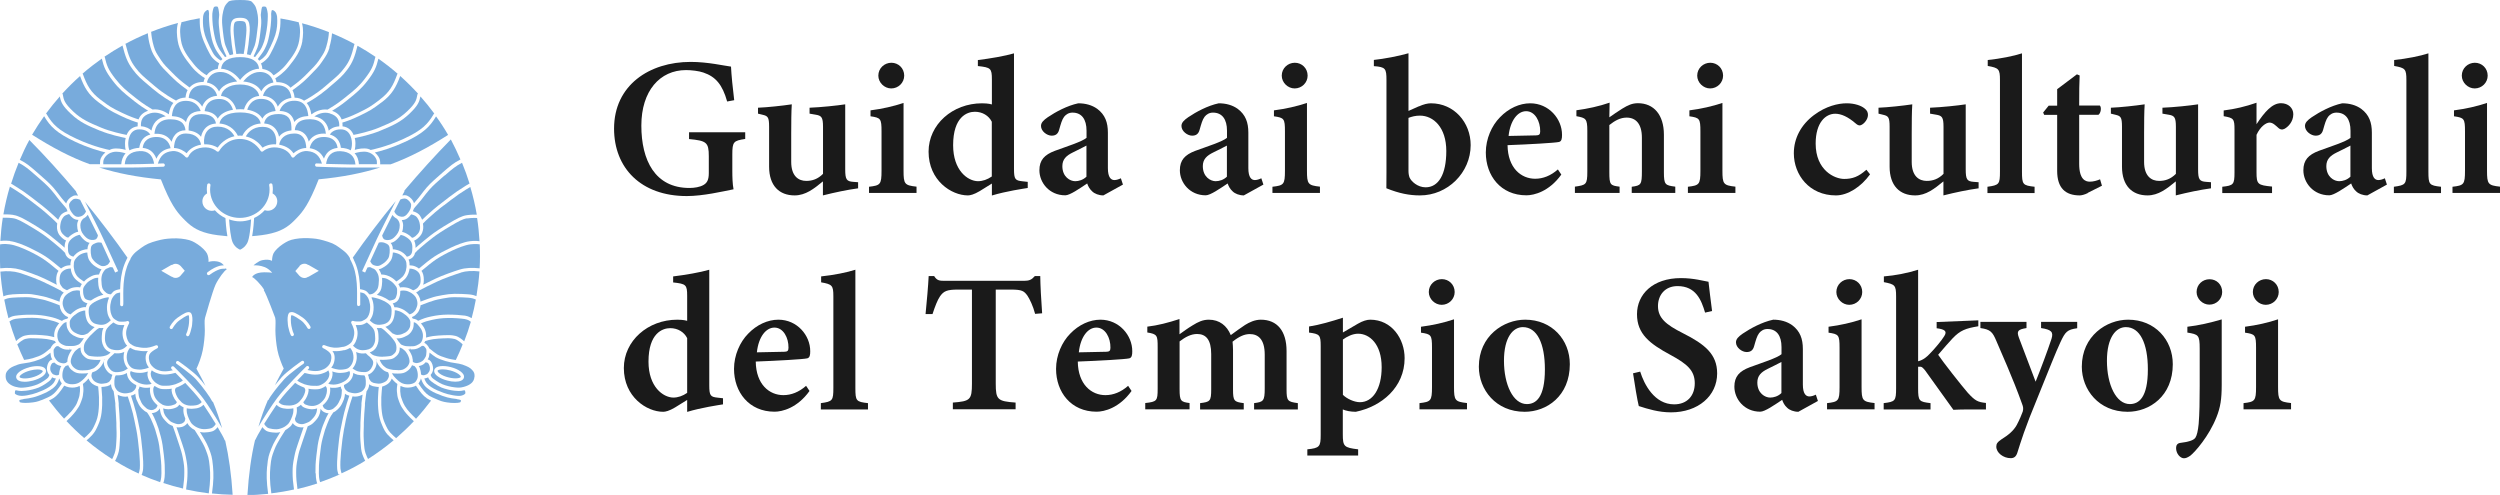 <?xml version="1.0" encoding="UTF-8"?>
<svg id="_レイヤー_2" data-name="レイヤー 2" xmlns="http://www.w3.org/2000/svg" viewBox="0 0 265.73 52.61">
  <defs>
    <style>
      .cls-1 {
        fill: #78abdc;
      }

      .cls-2 {
        fill: #1a1a1a;
      }
    </style>
  </defs>
  <g id="it">
    <g>
      <path class="cls-2" d="M79.2,14.77c-1.23.19-1.36.29-1.36,1.66v1.67c0,.75.02,1.46.13,2.02-1.15.23-3.25.72-4.97.72-4.88,0-7.73-2.99-7.73-7.17,0-4.62,3.76-7.09,8.14-7.09,1.85,0,3.61.42,4.29.5.04.87.19,2.36.34,3.57l-.75.14c-.5-1.79-1.22-2.64-2.53-3.08-.48-.17-1.29-.26-1.84-.26-2.78,0-4.75,2.21-4.75,5.9s1.45,6.63,5.11,6.63c.52,0,1.11-.09,1.5-.32.36-.21.56-.52.56-1.25v-1.8c0-1.49-.25-1.65-2.1-1.83v-.72h5.97v.72Z"/>
      <path class="cls-2" d="M91.19,20.02c-1.17.16-2.44.43-3.72.75v-1.49c-.96.79-1.85,1.49-3.01,1.49-1.64,0-2.71-1.04-2.71-3.05v-4.25c0-1.02-.14-1.14-.69-1.27l-.49-.12v-.63c1.01-.04,2.58-.21,3.59-.36-.05.81-.06,1.87-.06,3.13v2.99c0,1.53.79,2.02,1.6,2.02.65,0,1.23-.2,1.78-.75v-5c0-1.02-.16-1.19-.79-1.29l-.64-.11v-.63c1.26-.05,2.94-.23,3.79-.36v6.91c0,1.08.14,1.28.86,1.33l.51.04v.66Z"/>
      <path class="cls-2" d="M92.37,20.52v-.67c1.2-.14,1.33-.23,1.33-1.7v-4.18c0-1.37-.09-1.45-1.17-1.61v-.63c1.24-.16,2.45-.43,3.51-.79v7.2c0,1.43.11,1.56,1.38,1.7v.67h-5.05ZM94.73,9.4c-.72,0-1.37-.62-1.37-1.36,0-.79.65-1.37,1.39-1.37s1.36.58,1.36,1.37c0,.74-.61,1.36-1.38,1.36Z"/>
      <path class="cls-2" d="M109.24,19.98c-.48.08-2.29.34-3.81.8v-1.27c-.38.25-.91.55-1.29.8-.62.37-1.02.46-1.26.46-1.75,0-4.18-1.58-4.18-4.65,0-2.89,2.55-5.14,5.68-5.14.2,0,.67.01,1.05.12v-2.65c0-1.19-.12-1.28-1.49-1.43v-.64c1.27-.15,2.89-.43,3.84-.71v12.28c0,1.12.13,1.24.92,1.32l.54.06v.66ZM105.42,12.94c-.32-.64-.99-1.06-1.8-1.06s-2.31.52-2.31,3.56c0,2.68,1.55,3.8,2.63,3.82.51,0,1-.17,1.48-.5v-5.83Z"/>
      <path class="cls-2" d="M117.28,20.77c-.48,0-.94-.18-1.19-.43-.29-.26-.43-.55-.53-.84-.81.54-1.84,1.26-2.33,1.26-1.7,0-2.75-1.35-2.75-2.66,0-1.08.53-1.65,1.65-2.07,1.25-.46,2.88-.97,3.36-1.38v-.75c0-1.23-.52-1.93-1.49-1.93-.4,0-.69.19-.89.44-.24.32-.35.76-.53,1.38-.13.49-.42.63-.8.63-.49,0-1.13-.47-1.13-1.03,0-.35.26-.61.72-.93.83-.56,2.06-1.23,3.24-1.48.77,0,1.46.19,2.02.59.84.63,1.13,1.45,1.13,2.53v3.78c0,.99.34,1.26.69,1.26.22,0,.46-.08.69-.19l.22.67-2.08,1.15ZM115.49,15.47c-.41.22-1.01.51-1.45.73-.7.34-1.12.73-1.12,1.46,0,1.15.83,1.6,1.36,1.6.38,0,.84-.13,1.2-.48v-3.32Z"/>
      <path class="cls-2" d="M132.21,20.77c-.48,0-.94-.18-1.19-.43-.29-.26-.43-.55-.53-.84-.81.54-1.84,1.26-2.33,1.26-1.7,0-2.75-1.35-2.75-2.66,0-1.08.53-1.65,1.65-2.07,1.25-.46,2.88-.97,3.36-1.38v-.75c0-1.23-.52-1.93-1.49-1.93-.4,0-.69.19-.89.44-.24.32-.35.76-.53,1.38-.13.49-.42.63-.8.63-.49,0-1.13-.47-1.13-1.03,0-.35.26-.61.72-.93.83-.56,2.06-1.23,3.24-1.48.77,0,1.46.19,2.02.59.84.63,1.13,1.45,1.13,2.53v3.78c0,.99.34,1.26.69,1.26.22,0,.46-.08.69-.19l.22.67-2.08,1.15ZM130.42,15.47c-.41.22-1.01.51-1.45.73-.7.34-1.12.73-1.12,1.46,0,1.15.83,1.6,1.36,1.6.38,0,.84-.13,1.2-.48v-3.32Z"/>
      <path class="cls-2" d="M135.25,20.52v-.67c1.2-.14,1.33-.23,1.33-1.7v-4.18c0-1.37-.09-1.45-1.17-1.61v-.63c1.24-.16,2.45-.43,3.51-.79v7.2c0,1.43.11,1.56,1.38,1.7v.67h-5.05ZM137.61,9.4c-.72,0-1.37-.62-1.37-1.36,0-.79.65-1.37,1.39-1.37s1.36.58,1.36,1.37c0,.74-.61,1.36-1.38,1.36Z"/>
      <path class="cls-2" d="M150.81,11.31c.52-.23.93-.33,1.29-.33,2.45,0,4.22,2.03,4.22,4.44,0,2.93-2.45,5.36-5.4,5.35-1.11,0-2.21-.21-3.56-.76.01-.52.01-1.1.01-1.64v-9.86c0-1.23-.1-1.39-1.34-1.48v-.66c1.06-.11,2.66-.41,3.68-.71v6.13l1.1-.49ZM149.71,18.16c0,.31.05.54.12.72.17.39.84,1.03,1.7,1.03,1.36,0,2.2-1.35,2.2-3.86s-1.37-3.76-2.8-3.76c-.5,0-.88.11-1.22.24v5.64Z"/>
      <path class="cls-2" d="M165.96,18.55c-1.3,1.82-2.91,2.21-3.72,2.21-2.73,0-4.31-2.09-4.31-4.55,0-1.46.63-2.86,1.5-3.74.92-.96,2.09-1.49,3.22-1.49,1.98,0,3.39,1.66,3.38,3.36,0,.38-.04.68-.32.75-.41.1-3.27.26-5.47.34.03,2.43,1.44,3.57,2.94,3.57.83,0,1.65-.32,2.41-.99l.36.54ZM162.21,11.82c-.88,0-1.68.96-1.86,2.63.97-.01,1.9-.03,2.91-.06.32-.01.45-.08.45-.42.02-1.07-.55-2.15-1.49-2.15Z"/>
      <path class="cls-2" d="M173.44,20.52v-.67c1-.13,1.08-.23,1.08-1.67v-3.55c0-1.48-.66-2.13-1.62-2.13-.66,0-1.24.31-1.84.79v5.02c0,1.34.1,1.41,1.09,1.53v.67h-4.75v-.67c1.19-.17,1.32-.22,1.32-1.59v-4.35c0-1.3-.16-1.36-1.16-1.55v-.63c1.15-.15,2.45-.43,3.53-.81-.01.36-.03,1.07-.03,1.56.42-.29.87-.61,1.37-.92.62-.38,1.07-.58,1.67-.58,1.69,0,2.76,1.24,2.76,3.34v3.98c0,1.35.13,1.41,1.21,1.55v.67h-4.63Z"/>
      <path class="cls-2" d="M179.41,20.52v-.67c1.2-.14,1.33-.23,1.33-1.7v-4.18c0-1.37-.09-1.45-1.17-1.61v-.63c1.24-.16,2.45-.43,3.51-.79v7.2c0,1.43.11,1.56,1.38,1.7v.67h-5.05ZM181.77,9.4c-.72,0-1.37-.62-1.37-1.36,0-.79.65-1.37,1.39-1.37s1.36.58,1.36,1.37c0,.74-.61,1.36-1.38,1.36Z"/>
      <path class="cls-2" d="M198.77,18.53c-.95,1.33-2.36,2.24-3.63,2.24-2.82,0-4.47-2.18-4.47-4.48,0-1.59.77-3.03,2.13-4.05,1.29-.97,2.59-1.26,3.49-1.26.85,0,1.53.25,1.88.53.29.22.38.43.38.72-.01.56-.58,1.1-.88,1.1-.13,0-.26-.06-.44-.22-.81-.7-1.53-1.02-2.16-1.02-1.02,0-2.08.93-2.08,3.17,0,2.84,2.01,3.76,3.03,3.76.87,0,1.53-.23,2.36-.98l.4.5Z"/>
      <path class="cls-2" d="M210.29,20.02c-1.17.16-2.44.43-3.72.75v-1.49c-.96.79-1.85,1.49-3.01,1.49-1.64,0-2.71-1.04-2.71-3.05v-4.25c0-1.02-.14-1.14-.69-1.27l-.49-.12v-.63c1.01-.04,2.58-.21,3.59-.36-.05.81-.06,1.87-.06,3.13v2.99c0,1.53.79,2.02,1.6,2.02.65,0,1.23-.2,1.78-.75v-5c0-1.02-.16-1.19-.79-1.29l-.64-.11v-.63c1.26-.05,2.94-.23,3.79-.36v6.91c0,1.08.14,1.28.86,1.33l.51.04v.66Z"/>
      <path class="cls-2" d="M211.25,20.52v-.67c1.25-.17,1.33-.27,1.33-1.62v-9.73c0-1.16-.12-1.28-1.3-1.49v-.63c1.34-.14,2.75-.42,3.64-.71v12.56c0,1.39.08,1.48,1.34,1.62v.67h-5.02Z"/>
      <path class="cls-2" d="M221.92,20.52c-.36.18-.69.25-.86.25-1.52,0-2.4-.78-2.4-2.61v-5.95h-1.38l-.11-.25.59-.73h.9v-1.75c.6-.47,1.49-1.1,2.1-1.58l.29.12c-.03.68-.06,1.83-.05,3.2h2.2c.19.21.11.79-.15.98h-2.05v5.22c0,1.66.67,1.89,1.12,1.89.41,0,.75-.11,1.1-.25l.2.68-1.51.76Z"/>
      <path class="cls-2" d="M234.99,20.02c-1.17.16-2.44.43-3.72.75v-1.49c-.96.79-1.85,1.49-3.01,1.49-1.64,0-2.71-1.04-2.71-3.05v-4.25c0-1.02-.14-1.14-.69-1.27l-.49-.12v-.63c1.01-.04,2.58-.21,3.59-.36-.05.81-.06,1.87-.06,3.13v2.99c0,1.53.79,2.02,1.6,2.02.65,0,1.23-.2,1.78-.75v-5c0-1.02-.16-1.19-.79-1.29l-.64-.11v-.63c1.26-.05,2.94-.23,3.79-.36v6.91c0,1.08.14,1.28.86,1.33l.51.04v.66Z"/>
      <path class="cls-2" d="M241.5,20.52h-5.29v-.67c1.19-.13,1.3-.23,1.3-1.53v-4.52c0-1.17-.08-1.26-1.15-1.45v-.61c1.21-.15,2.3-.41,3.49-.82v2.28c.87-1.32,1.67-2.23,2.6-2.23.78,0,1.31.51,1.31,1.17,0,.84-.6,1.38-.95,1.56-.26.13-.46.05-.61-.08-.34-.3-.61-.59-.97-.59s-.97.41-1.38,1.3v3.97c0,1.3.13,1.38,1.65,1.53v.67Z"/>
      <path class="cls-2" d="M251.63,20.77c-.48,0-.94-.18-1.19-.43-.29-.26-.43-.55-.53-.84-.81.54-1.84,1.26-2.33,1.26-1.7,0-2.75-1.35-2.75-2.66,0-1.08.53-1.65,1.65-2.07,1.25-.46,2.88-.97,3.36-1.38v-.75c0-1.23-.52-1.93-1.49-1.93-.4,0-.69.19-.89.44-.24.32-.35.76-.53,1.38-.13.49-.42.63-.8.63-.49,0-1.13-.47-1.13-1.03,0-.35.26-.61.72-.93.83-.56,2.06-1.23,3.24-1.48.77,0,1.46.19,2.02.59.84.63,1.13,1.45,1.13,2.53v3.78c0,.99.34,1.26.69,1.26.22,0,.46-.08.69-.19l.22.67-2.08,1.15ZM249.84,15.47c-.41.22-1.01.51-1.45.73-.7.34-1.12.73-1.12,1.46,0,1.15.83,1.6,1.36,1.6.38,0,.84-.13,1.2-.48v-3.32Z"/>
      <path class="cls-2" d="M254.45,20.52v-.67c1.25-.17,1.33-.27,1.33-1.62v-9.73c0-1.16-.12-1.28-1.3-1.49v-.63c1.34-.14,2.75-.42,3.64-.71v12.56c0,1.39.08,1.48,1.34,1.62v.67h-5.02Z"/>
      <path class="cls-2" d="M260.68,20.52v-.67c1.2-.14,1.33-.23,1.33-1.7v-4.18c0-1.37-.09-1.45-1.17-1.61v-.63c1.24-.16,2.45-.43,3.51-.79v7.2c0,1.43.11,1.56,1.38,1.7v.67h-5.05ZM263.04,9.4c-.72,0-1.37-.62-1.37-1.36,0-.79.65-1.37,1.39-1.37s1.36.58,1.36,1.37c0,.74-.61,1.36-1.38,1.36Z"/>
      <path class="cls-2" d="M76.85,42.98c-.48.08-2.29.34-3.81.8v-1.27c-.38.25-.91.55-1.29.8-.62.37-1.02.46-1.26.46-1.75,0-4.18-1.58-4.18-4.65,0-2.89,2.55-5.14,5.68-5.14.2,0,.67.01,1.05.12v-2.65c0-1.19-.12-1.28-1.49-1.43v-.64c1.27-.15,2.89-.43,3.84-.71v12.28c0,1.12.13,1.24.92,1.32l.54.06v.66ZM73.04,35.94c-.32-.64-.99-1.06-1.8-1.06s-2.31.52-2.31,3.56c0,2.68,1.55,3.8,2.63,3.82.51,0,1-.17,1.48-.5v-5.83Z"/>
      <path class="cls-2" d="M86.05,41.55c-1.3,1.82-2.91,2.21-3.72,2.21-2.73,0-4.31-2.09-4.31-4.55,0-1.46.63-2.86,1.5-3.74.92-.96,2.09-1.49,3.22-1.49,1.98,0,3.39,1.66,3.38,3.36,0,.38-.04.68-.32.75-.41.1-3.27.26-5.47.34.03,2.43,1.44,3.57,2.94,3.57.83,0,1.65-.32,2.41-.99l.36.54ZM82.31,34.82c-.88,0-1.68.96-1.86,2.63.97-.01,1.9-.03,2.91-.06.32-.01.45-.08.45-.42.02-1.07-.55-2.15-1.49-2.15Z"/>
      <path class="cls-2" d="M87.25,43.52v-.67c1.25-.17,1.33-.27,1.33-1.62v-9.73c0-1.16-.12-1.28-1.3-1.49v-.63c1.34-.14,2.75-.42,3.64-.71v12.56c0,1.39.08,1.48,1.34,1.62v.67h-5.02Z"/>
      <path class="cls-2" d="M110.03,33.38c-.22-.86-.6-1.62-.82-1.95-.36-.49-.55-.65-1.76-.65h-1.61v9.99c0,1.72.2,1.88,2.11,2.02v.71h-6.67v-.71c1.84-.14,2.03-.29,2.03-2.02v-9.99h-1.5c-1.17,0-1.5.17-1.89.71-.28.41-.53,1.07-.8,1.89h-.74c.14-1.44.28-2.97.33-4.04h.58c.31.49.56.51,1.17.51h8.37c.57,0,.82-.11,1.17-.51h.57c.01.92.1,2.65.2,3.96l-.74.06Z"/>
      <path class="cls-2" d="M120.28,41.55c-1.3,1.82-2.91,2.21-3.72,2.21-2.73,0-4.31-2.09-4.31-4.55,0-1.46.63-2.86,1.5-3.74.92-.96,2.09-1.49,3.22-1.49,1.98,0,3.39,1.66,3.38,3.36,0,.38-.04.68-.32.75-.41.1-3.27.26-5.47.34.03,2.43,1.44,3.57,2.94,3.57.83,0,1.65-.32,2.41-.99l.36.54ZM116.53,34.82c-.88,0-1.68.96-1.86,2.63.97-.01,1.9-.03,2.91-.06.32-.01.45-.08.45-.42.02-1.07-.55-2.15-1.49-2.15Z"/>
      <path class="cls-2" d="M133.3,43.52v-.67c.98-.13,1.13-.21,1.13-1.56v-3.59c0-1.66-.71-2.19-1.59-2.19-.55,0-1.12.24-1.83.81.02.25.05.54.05.89v4.18c0,1.23.11,1.33,1.14,1.46v.67h-4.64v-.67c1.06-.13,1.18-.2,1.18-1.47v-3.75c0-1.51-.55-2.13-1.5-2.13-.64,0-1.25.32-1.86.79v5.08c0,1.25.13,1.35,1.06,1.47v.67h-4.71v-.67c1.24-.14,1.32-.22,1.32-1.53v-4.41c0-1.24-.04-1.39-1.1-1.56v-.62c1.11-.13,2.23-.42,3.42-.81v1.62c.45-.32.85-.62,1.38-.94.61-.38,1.1-.61,1.74-.61,1.12,0,1.92.63,2.33,1.64.53-.41,1-.72,1.52-1.08.46-.29,1.05-.56,1.67-.56,1.76,0,2.74,1.22,2.74,3.33v4.07c0,1.24.11,1.32,1.2,1.47v.67h-4.65Z"/>
      <path class="cls-2" d="M139.16,34.7c1.07-.16,2.37-.54,3.58-.93v1.57s1.52-.9,1.59-.93c.52-.3.97-.43,1.31-.43,2.31,0,3.66,2.05,3.66,4.09,0,3.11-2.46,5.14-5.19,5.7-.56,0-1.07-.11-1.38-.25v2.63c0,1.31.13,1.43,1.63,1.61v.66h-5.4v-.66c1.31-.13,1.42-.29,1.42-1.54v-9.43c0-1.18-.1-1.29-1.24-1.44v-.65ZM142.73,41.96c.43.43,1.22.79,1.82.79,1.36,0,2.31-1.42,2.31-3.72,0-2.47-1.3-3.56-2.5-3.56-.6,0-1.19.31-1.62.62v5.88Z"/>
      <path class="cls-2" d="M150.88,43.52v-.67c1.2-.14,1.33-.23,1.33-1.7v-4.18c0-1.37-.09-1.45-1.17-1.61v-.63c1.24-.16,2.45-.43,3.51-.79v7.2c0,1.43.11,1.56,1.38,1.7v.67h-5.05ZM153.24,32.4c-.72,0-1.37-.62-1.37-1.36,0-.79.65-1.37,1.39-1.37s1.36.58,1.36,1.37c0,.74-.61,1.36-1.38,1.36Z"/>
      <path class="cls-2" d="M162.12,33.98c2.84,0,4.74,2.14,4.74,4.73,0,3.39-2.46,5.06-4.8,5.06-3.08,0-4.87-2.37-4.87-4.79,0-3.29,2.65-5,4.92-5ZM161.87,34.77c-1.03,0-2.01,1.05-2.01,3.58s.97,4.6,2.43,4.6c.97,0,1.92-.69,1.92-3.69,0-2.76-.84-4.49-2.34-4.49Z"/>
      <path class="cls-2" d="M181.24,33.24c-.4-1.36-.99-2.83-2.93-2.83-1.36,0-2.08.98-2.08,2.12,0,1.26.83,1.97,2.64,2.88,2.34,1.18,3.65,2.23,3.65,4.28,0,2.38-2.01,4.14-4.91,4.14-1.31,0-2.47-.36-3.42-.67-.14-.52-.46-2.44-.61-3.48l.76-.18c.42,1.35,1.51,3.48,3.61,3.48,1.36,0,2.19-.89,2.19-2.24s-.79-2.05-2.59-3.02c-2.19-1.18-3.55-2.22-3.55-4.32s1.66-3.84,4.68-3.84c1.35,0,2.47.32,2.92.39.08.77.21,1.77.38,3.11l-.75.17Z"/>
      <path class="cls-2" d="M191.15,43.77c-.48,0-.94-.18-1.19-.43-.29-.26-.43-.55-.53-.84-.81.54-1.84,1.26-2.33,1.26-1.7,0-2.75-1.35-2.75-2.66,0-1.08.53-1.65,1.65-2.07,1.25-.46,2.88-.97,3.36-1.38v-.75c0-1.23-.52-1.93-1.49-1.93-.4,0-.69.19-.89.44-.24.32-.35.76-.53,1.38-.13.49-.42.63-.8.63-.49,0-1.13-.47-1.13-1.03,0-.35.26-.61.72-.93.83-.56,2.06-1.23,3.24-1.48.77,0,1.46.19,2.02.59.84.63,1.13,1.45,1.13,2.53v3.78c0,.99.34,1.26.69,1.26.22,0,.46-.08.69-.19l.22.67-2.08,1.15ZM189.36,38.47c-.41.22-1.01.51-1.45.73-.7.34-1.12.73-1.12,1.46,0,1.15.83,1.6,1.36,1.6.38,0,.84-.13,1.2-.48v-3.32Z"/>
      <path class="cls-2" d="M194.2,43.52v-.67c1.2-.14,1.33-.23,1.33-1.7v-4.18c0-1.37-.09-1.45-1.17-1.61v-.63c1.24-.16,2.45-.43,3.51-.79v7.2c0,1.43.11,1.56,1.38,1.7v.67h-5.05ZM196.56,32.4c-.72,0-1.37-.62-1.37-1.36,0-.79.65-1.37,1.39-1.37s1.36.58,1.36,1.37c0,.74-.61,1.36-1.38,1.36Z"/>
      <path class="cls-2" d="M211.11,43.52c-1.46-.01-2.82,0-3.48.04-.08-.12-2.9-4.04-3-4.18-.23-.28-.35-.39-.49-.4-.07-.01-.18-.01-.26,0v2.28c0,1.38.1,1.44,1.32,1.59v.67h-4.98v-.67c1.22-.15,1.32-.23,1.32-1.59v-9.74c0-1.21-.12-1.3-1.3-1.53v-.61c1.24-.1,2.58-.37,3.64-.71v9.73c.53-.13.91-.45,1.23-.79.51-.51,1.29-1.44,1.56-1.9.32-.51.04-.71-.82-.82v-.66l4.43-.18v.63c-1.36.22-1.94.45-2.74,1.29-.36.37-.99,1.11-1.53,1.74.49.74,2.52,3.32,3.15,4.04.79.86,1.06.99,1.93,1.08v.67Z"/>
      <path class="cls-2" d="M220.78,34.89c-1.04.15-1.25.35-1.78,1.5-.52,1.12-1.11,2.64-2.4,5.82-1.41,3.39-1.8,4.74-2.17,5.9-.14.45-.38.59-.71.59-.77,0-1.53-.56-1.53-1.23,0-.31.13-.49.53-.76.77-.48,1.3-.92,1.64-1.53.29-.54.55-1.17.64-1.43.08-.3.06-.49-.07-.82-1-2.8-2.27-5.58-2.73-6.68-.41-.98-.64-1.23-1.7-1.38v-.66h4.9v.66c-.92.15-1.06.32-.81,1.01l1.78,4.69c.51-1.26,1.29-3.33,1.69-4.56.22-.72,0-.97-1.11-1.14v-.66h3.84v.66Z"/>
      <path class="cls-2" d="M226.21,33.98c2.84,0,4.74,2.14,4.74,4.73,0,3.39-2.46,5.06-4.8,5.06-3.08,0-4.87-2.37-4.87-4.79,0-3.29,2.65-5,4.92-5ZM225.96,34.77c-1.03,0-2.01,1.05-2.01,3.58s.97,4.6,2.43,4.6c.97,0,1.92-.69,1.92-3.69,0-2.76-.84-4.49-2.34-4.49Z"/>
      <path class="cls-2" d="M232.5,34.73c1.23-.14,2.46-.43,3.65-.78v6.96c0,1.54-.14,2.38-.55,3.42-.8,2.03-2.28,3.71-2.79,4.11-.29.19-.46.27-.68.27-.37,0-.83-.47-.83-1.09,0-.31.15-.5.43-.54.89-.11,1.42-.27,1.62-.55.17-.25.28-.76.35-1.47.09-1.07.11-2.43.11-4.02v-3.97c0-1.47-.13-1.52-1.31-1.72v-.62ZM234.84,32.38c-.72,0-1.36-.61-1.36-1.34,0-.79.63-1.36,1.38-1.36s1.34.57,1.34,1.36c0,.73-.6,1.34-1.36,1.34Z"/>
      <path class="cls-2" d="M238.47,43.52v-.67c1.2-.14,1.33-.23,1.33-1.7v-4.18c0-1.37-.09-1.45-1.17-1.61v-.63c1.24-.16,2.45-.43,3.51-.79v7.2c0,1.43.11,1.56,1.38,1.7v.67h-5.05ZM240.83,32.4c-.72,0-1.37-.62-1.37-1.36,0-.79.65-1.37,1.39-1.37s1.36.58,1.36,1.37c0,.74-.61,1.36-1.38,1.36Z"/>
    </g>
    <g>
      <g>
        <path class="cls-1" d="M49.15,36.58c-.13-.13-.53-.48-.84-.55-.4-.09-.65-.09-1-.07h-.13c-.32.02-.81.04-1.12.09-.37.06-.67.13-.87.21-.02.07-.06.13-.1.19.04,0,.07.02.1.04.15.09.3.28.38.41.02.04.03.08.04.11.04.03.08.07.15.12.2.16.5.41.72.54.29.17.55.25.89.36l.09.03c.3.1.69.16.94.2.02,0,.04,0,.05,0,.27-.55.51-1.1.73-1.66-.02,0-.04,0-.05-.02Z"/>
        <path class="cls-1" d="M43.82,37.99c.05.17.07.32.06.46.03.03.07.07.14.09.15.05.23.07.37.04.27-.05.37-.11.51-.21.15-.11.25-.29.33-.43.06-.1.09-.28.1-.54,0-.2,0-.25-.04-.33-.07-.12-.18-.25-.25-.29-.03-.02-.12-.02-.19-.02-.12.1-.26.19-.45.27-.27.11-.45.11-.72.11h-.04l-.07-.17v.17c-.07,0-.12,0-.18,0,.01.01.03.03.04.04.18.24.32.52.4.79Z"/>
        <path class="cls-1" d="M45.54,42.01c.28.18.55.29.87.43l.21.09c.38.16.74.24,1.31.29.58.04.94-.02,1.01-.07.04-.04.06-.14.05-.22-.07-.04-.25-.08-.42-.1-.01,0-.02-.01-.03-.02-.37-.03-.69-.1-.91-.15l-.09-.02c-.24-.06-.74-.23-1.21-.44-.32-.14-.9-.44-1.22-.84-.19-.23-.31-.56-.37-.74-.02.11-.06.23-.14.36-.04.07-.08.13-.12.18.46.7.75,1.04,1.07,1.25Z"/>
        <path class="cls-1" d="M49.98,34.15s-.21-.18-.59-.24c-.4-.06-1.1-.12-1.78-.11-.62.01-1.11.07-1.69.2-.49.11-.72.17-1.18.38.04.05.08.09.12.14.15.19.27.36.36.66.07.23.09.46.06.7.25-.07.52-.13.74-.16.32-.05.81-.07,1.16-.09h.13c.36-.02.65-.03,1.09.07.39.09.8.45.94.58.27-.69.51-1.39.71-2.09-.02,0-.05,0-.07-.02Z"/>
        <path class="cls-1" d="M40.26,25.79l-.91,1.99c.1.18.17.28.25.34.06.03.11.05.16.08,0,0,.01,0,.02,0,.22.09.46.1.65-.01.4-.22.58-.36.82-.7.19-.28.2-.94.15-1.2-.04-.17-.1-.33-.52-.48-.2-.07-.39-.08-.6-.03Z"/>
        <path class="cls-1" d="M42.32,36.24s.14.18.24.3c.08.09.14.13.37.2.23.07.34.06.63.07h.07c.28,0,.41,0,.63-.09.22-.09.37-.19.48-.31.09-.11.17-.29.2-.51.03-.23.02-.42-.05-.63-.08-.24-.17-.38-.31-.55-.12-.15-.26-.32-.42-.41-.05-.03-.12-.05-.18-.06,0,.02,0,.03,0,.05,0,.26-.02.52-.13.74-.11.21-.18.31-.33.45-.17.15-.3.21-.5.3l-.06.03c-.23.1-.44.15-.66.15-.02,0-.04,0-.06,0-.03,0-.07-.01-.1-.02.08.11.14.21.2.31h0Z"/>
        <path class="cls-1" d="M42.19,23.25s0,0,0,0c-.18-.09-.35-.22-.48-.4-.39.77-.79,1.57-1.09,2.18.01.07.05.24.16.36.14.15.49.16.74.08.25-.08.47-.31.63-.51.23-.28.34-.61.34-1.01,0-.45-.3-.69-.31-.7Z"/>
        <path class="cls-1" d="M41.69,35.42c.21.11.4.18.54.18.19,0,.37-.03.57-.12l.06-.03c.19-.08.28-.12.41-.24.12-.1.16-.17.26-.35.08-.15.09-.37.09-.58,0-.16-.03-.27-.2-.5-.17-.22-.43-.4-.62-.52-.19-.13-.5-.24-.67-.27-.06-.01-.12-.01-.17-.01.01.31-.04.64-.13.91-.14.42-.45.72-.87.85.07.06.15.12.23.2.1.09.18.17.25.23.09.08.16.15.24.23Z"/>
        <path class="cls-1" d="M41.63,25.8s-.07,0-.11.02c.1.11.17.24.21.41.01.06.02.16.03.27.12,0,.28.02.47.08.23.07.55.17.9.56.05.05.08.1.12.15.27-.06.38-.16.47-.3.11-.18.11-.45.11-.68s-.03-.49-.21-.73c-.19-.24-.47-.4-.69-.51-.12-.06-.25-.08-.34-.1-.05.07-.09.15-.15.21-.19.23-.46.51-.8.62Z"/>
        <path class="cls-1" d="M43.98,31.34c-.15-.14-.25-.2-.48-.31-.2-.1-.33-.14-.63-.15-.14,0-.25.02-.32.04,0,.23-.01.42-.09.66-.09.29-.21.48-.52.61-.07.03-.14.05-.2.06.09.11.14.25.18.41.08,0,.18,0,.28.01.24.04.59.18.79.31.16.11.37.26.55.44.06-.02.12-.05.19-.08.14-.07.18-.09.33-.26.12-.13.16-.23.23-.42l.02-.06c.06-.15.1-.4,0-.73-.1-.29-.19-.39-.34-.53Z"/>
        <path class="cls-1" d="M50.57,31.84c-.18-.08-.38-.17-.83-.2-.43-.03-.83-.05-1.4-.05h-.02c-.48,0-.68.04-1.21.13l-.2.04c-.61.11-.86.2-1.27.34l-.14.05c-.37.13-.67.25-.8.3-.01.09-.02.18-.05.27l-.02.06c-.08.2-.13.35-.3.53-.17.18-.24.25-.41.33-.06.03-.1.05-.14.06.04.05.07.11.09.16.11.02.3.06.44.14.05.03.09.07.13.1.59-.26.83-.34,1.38-.46.61-.13,1.12-.19,1.76-.2.7,0,1.43.05,1.85.11.35.06.59.2.7.27.18-.66.33-1.33.45-1.99,0,0-.02,0-.03,0Z"/>
        <path class="cls-1" d="M47.83,39.37c-.27-.07-.53-.11-.76-.11-.07,0-.14,0-.21.01-.25.03-.35.1-.36.15h0s.04.16.25.3c.22.16.54.3.9.39.77.2,1.3.08,1.33-.05.03-.13-.37-.49-1.14-.69Z"/>
        <path class="cls-1" d="M50.44,40.06c.01-.33-.02-.49-.26-.74-.24-.26-.46-.36-1.03-.57-.18-.06-.53-.13-.78-.16-.27-.03-.68-.11-1.01-.21l-.09-.03c-.34-.11-.63-.2-.96-.39-.2-.12-.45-.32-.65-.48-.02.27-.06.48-.14.62-.02.03-.04.07-.06.1.06.02.13.04.18.07.18.11.34.42.38.72.04.3,0,.51-.15.73-.03.05-.07.09-.1.13.04.1.09.22.14.28.07.09.68.54,1.13.72.36.15.9.28,1.28.32.38.04.57.06.98-.05.34-.09.61-.22.81-.4.14-.12.3-.34.32-.67ZM49.31,40.15c-.08.29-.45.42-.91.42-.27,0-.57-.04-.85-.12-.4-.1-.76-.26-1.01-.44-.41-.29-.41-.55-.38-.68.03-.13.16-.35.66-.41.31-.04.7,0,1.1.1.78.2,1.51.65,1.39,1.12Z"/>
        <path class="cls-1" d="M45.11,38.65c-.18.14-.34.21-.6.26.04.05.07.11.09.15.07.17.14.46.15.72,0,.01.04.07.14.09.15.04.24.01.41-.06.13-.05.18-.11.29-.27.1-.15.12-.29.1-.5-.03-.22-.15-.42-.22-.47-.05-.03-.15-.05-.24-.06-.04.04-.07.09-.12.12Z"/>
        <path class="cls-1" d="M39.28,34.04c.07.06.15.13.24.21.12.09.25.18.36.21.31.11.58.06.89,0,.26-.06.6-.22.75-.66.16-.49.14-1.11-.04-1.33-.24-.28-.62-.46-.99-.62-.37-.15-.83-.24-.88-.25-.05.01-.09.02-.13.02.09.19.17.42.21.73.05.34.03.88-.14,1.27-.08.19-.16.32-.25.43Z"/>
        <path class="cls-1" d="M31.25,52.03s0,0,0,0c-.11-.76-.15-1.23-.15-1.82s.02-.87.18-1.65c.11-.58.23-.92.36-1.31.05-.14.1-.28.15-.44.14-.42.35-1.03.48-1.4-.05,0-.11.02-.17.02s-.11,0-.17-.01c-.25-.03-.37-.07-.58-.21-.1-.07-.18-.15-.23-.24-.09.15-.18.3-.28.38-.16.14-.32.26-.51.37-.11.17-.9,1.37-1.13,1.99l-.07.18c-.21.56-.31.81-.39,1.72-.07.82-.08,1.52.1,2.83,0,0,0,0,0,0,.81-.1,1.61-.23,2.4-.41Z"/>
        <path class="cls-1" d="M37.51,36.74c.16.16.32.29.55.39.29.12.54.11.87.06.38-.06.63-.22.78-.5.18-.34.19-.56.16-.94-.02-.39-.04-.61-.23-.86-.08-.11-.22-.25-.35-.37-.13-.1-.22-.18-.3-.25-.02.01-.03.02-.04.03-.27.16-.42.24-.73.25-.15,0-.29,0-.41,0,.08.19.16.44.19.7.05.53-.15,1.08-.36,1.36-.03.05-.09.09-.13.14Z"/>
        <path class="cls-1" d="M35.21,39.07c.08.05.18.08.36.13l.07.02c.27.06.41.1.8.06.43-.05.56-.11.75-.3.18-.18.3-.41.36-.72.06-.29,0-.66-.08-.88-.05-.13-.16-.29-.25-.41-.2.12-.43.22-.61.25h-.06c-.29.07-.62.13-1.09.1-.04,0-.08,0-.13-.01.02.03.04.05.06.08.3.41.18,1.08,0,1.42-.04.08-.1.17-.18.25Z"/>
        <path class="cls-1" d="M45.35,42.31c-.36-.23-.67-.6-1.14-1.32-.06.04-.13.07-.22.1-.19.07-.39.11-.62.11-.07,0-.15,0-.23-.01-.2-.02-.4-.09-.57-.17-.02.17-.04.39-.03.56.03.36.05.54.16.82l.06.17c.08.21.14.37.27.58.19.29.32.47.45.6l.08.09c.15.16.37.4.66.67.56-.61,1.09-1.26,1.6-1.93-.16-.08-.32-.16-.48-.26Z"/>
        <path class="cls-1" d="M40.69,37.91c.17,0,.46-.02.66-.05.26-.04.31-.05.55-.27.16-.14.25-.31.24-.67-.02-.38-.1-.53-.39-.9-.21-.27-.34-.39-.53-.57-.08-.07-.16-.15-.25-.24-.25-.24-.42-.33-.47-.35-.15.02-.3.02-.45,0,.15.28.17.56.18.87.02.39.02.69-.2,1.12-.15.3-.4.5-.73.61.08.08.18.16.24.21.15.1.32.16.54.2.23.04.36.05.62.05Z"/>
        <path class="cls-1" d="M41.23,46.23c-.29-.31-.45-.64-.62-1.05-.2-.45-.3-.84-.37-1.34-.06-.5-.09-1.07-.06-1.63.01-.37.05-.82.08-1.08-.08,0-.17,0-.26-.02l-.13-.02c-.2-.03-.29-.04-.5-.15-.06-.03-.09-.07-.13-.11,0,.01,0,.03,0,.04-.02.32-.13.52-.28.72-.02.14-.14.89-.17,1.28v.21c-.05.49-.1,1.32-.12,1.87v.34c-.02.49-.04.92,0,1.53.04.74.07,1,.18,1.34.1.3.24.58.27.63.94-.6,1.85-1.26,2.72-1.99-.22-.18-.35-.31-.61-.58Z"/>
        <path class="cls-1" d="M39.48,39.1c.16-.23.23-.52.17-.71-.06-.17-.26-.38-.33-.45,0,0,0,0,0,0-.15-.1-.34-.29-.43-.39-.33.04-.63.04-.96-.1-.03-.01-.06-.02-.08-.04.07.26.1.61.04.9-.07.36-.22.64-.42.86.16.11.4.25.57.3.28.07.54.09.8.08.3-.02.48-.19.65-.44Z"/>
        <path class="cls-1" d="M47.24,18.66c-.63.55-1.22,1.06-1.6,1.5-.27.31-.48.59-.65.81-.09.12-.17.23-.24.31-.18.22-.33.39-.46.54-.13.14-.23.26-.31.38,0,0,0,0,0,0-.02.08-.06.17-.1.25.05.01.1.03.15.05.18.07.46.17.64.47.08.14.15.26.2.39.15-.15.29-.28.48-.45l.18-.16c.3-.27.71-.64,1.05-.9.1-.08.23-.18.39-.3.47-.37,1.12-.87,1.61-1.21.65-.44,1.29-.82,1.3-.82,0,0,.02,0,.03,0-.23-.75-.5-1.49-.8-2.22-.67.35-1.06.68-1.69,1.23l-.15.13Z"/>
        <path class="cls-1" d="M37.95,39.81c-.13-.03-.27-.09-.4-.17,0,.29-.14.62-.36.85-.17.18-.37.31-.63.44-.01.08,0,.15.03.25.04.11.1.25.31.4.15.11.31.14.48.18l.11.02c.2.04.41.03.64-.04.27-.08.39-.16.52-.32.14-.17.21-.32.23-.57.02-.25,0-.53-.04-.71-.02-.09-.07-.18-.1-.24-.26,0-.51-.02-.79-.08Z"/>
        <path class="cls-1" d="M47.17,21.83c-.15.12-.29.23-.39.3-.33.25-.74.62-1.03.88l-.18.16c-.25.22-.4.37-.61.59,0,.02,0,.03,0,.04.06.37.03.64-.09.94-.1.26-.29.44-.49.62-.13.11-.24.17-.36.22.13.25.15.5.15.71,0,.02,0,.04,0,.06.07-.07.15-.14.27-.24.38-.33.89-.74,1.34-1.1.44-.34,1.16-.82,2-1.31.77-.45,1.28-.75,1.85-.83.48-.07.93-.06,1.05-.05-.17-1-.4-1.98-.69-2.95-.15.09-.69.41-1.23.78-.48.33-1.12.83-1.59,1.19Z"/>
        <path class="cls-1" d="M49.67,23.2c-.5.07-.98.36-1.72.79-.82.48-1.54.95-1.96,1.28-.45.35-.96.76-1.33,1.09-.28.24-.38.35-.48.46l-.07.07c-.02.1-.05.19-.1.27-.13.22-.3.35-.58.43.07.16.09.29.1.4v.06s0,.1,0,.15c.16,0,.4.03.59.11.16.06.29.14.41.24.52-.45,1.24-1.02,1.66-1.29.43-.28,1.16-.67,1.74-.94.59-.27,1.36-.6,2.01-.68.55-.07.91-.02,1.03,0-.05-.83-.13-1.66-.26-2.48-.01,0-.02.01-.03.01,0,0-.52-.03-1.03.05Z"/>
        <path class="cls-1" d="M48.76,41.56c-.15,0-.29-.01-.46-.03-.42-.04-.98-.18-1.38-.34-.46-.19-1.14-.66-1.27-.83-.06-.07-.11-.17-.15-.26-.02.01-.04.03-.06.04-.11.04-.22.08-.34.09.06.16.15.36.27.51.2.25.6.52,1.09.74.45.2.93.37,1.15.42l.1.02c.25.06.59.14,1,.16.47.02.67-.17.72-.22.03-.03.06-.09.01-.29-.01-.06-.06-.08-.09-.09-.23.06-.42.08-.59.08Z"/>
        <path class="cls-1" d="M38.82,48.98s-.19-.35-.31-.71c-.12-.38-.15-.66-.2-1.43-.04-.63-.02-1.08,0-1.56v-.34c.02-.55.08-1.39.11-1.88v-.21c.03-.24.08-.61.12-.9-.1.05-.19.09-.31.13-.17.05-.34.08-.5.08-.09,0-.17-.01-.26-.03-.13.38-.39,1.19-.54,1.79-.14.54-.22.96-.3,1.4l-.07.34c-.1.52-.22,1.4-.31,2.37-.07.76-.09,1.34-.06,1.77.01.16.08.39.12.52h-.02c.87-.39,1.72-.84,2.54-1.35Z"/>
        <path class="cls-1" d="M41.18,40.35c.11-.16.17-.31.16-.46,0-.12-.06-.24-.09-.32-.23-.06-.39-.13-.55-.27-.17-.14-.26-.21-.4-.4-.12-.16-.2-.31-.26-.48-.03-.08-.04-.15-.05-.23-.02,0-.03,0-.05-.01.02.03.04.06.05.09.1.29.02.69-.21,1.02-.15.22-.36.44-.67.54.03.07.06.14.08.21.01.05.02.13.03.19.02.03.04.06.06.1.06.11.13.22.26.29.16.09.2.09.39.12l.13.02c.27.04.4.02.66-.08.23-.09.38-.19.48-.34Z"/>
        <path class="cls-1" d="M28.09,45.05s0,0,0,0c.04.13.15.24.29.36.12.1.25.14.59.19.33.04.57.05.88-.06.34-.11.53-.25.75-.45.21-.19.49-.82.56-1.18.04-.19.03-.37.02-.51-.16.03-.31.05-.45.05-.06,0-.12,0-.17,0h-.09c-.24-.02-.44-.04-.7-.15-.15-.07-.28-.17-.38-.27-.41.59-.89,1.35-1.31,2.02Z"/>
        <path class="cls-1" d="M33.53,50.29c0-.71,0-1,.1-1.87.1-.89.16-1.34.32-1.96.21-.8.3-1.07.51-1.56.2-.5.26-.63.41-.88.02-.03.04-.06.06-.09-.13,0-.26-.03-.38-.08-.21-.09-.36-.19-.47-.41,0,0,0,0,0,0-.02.18-.05.39-.09.51-.1.3-.2.49-.47.78-.31.33-.41.41-.74.55-.03.01-.05.02-.07.03-.09.24-.38,1.09-.56,1.63-.05.17-.1.31-.15.45-.14.39-.24.7-.35,1.26-.15.76-.17,1.01-.17,1.59s.04,1.02.14,1.74c.71-.17,1.41-.36,2.1-.59-.03-.07-.16-.42-.16-1.07Z"/>
        <path class="cls-1" d="M41.32,29.34c.36.18.58.33.8.58.04-.03.09-.05.16-.1.19-.13.36-.25.52-.42.15-.16.29-.42.35-.67.06-.24.08-.46.05-.64v-.07c-.02-.17-.04-.36-.32-.66-.29-.31-.53-.39-.73-.45-.17-.06-.3-.07-.39-.07-.02.3-.08.63-.23.86-.28.41-.5.57-.94.81-.1.06-.22.09-.33.11.1.14.2.32.27.56.18,0,.51.03.79.17Z"/>
        <path class="cls-1" d="M42.46,40.56l.07.05c.16.12.39.21.63.23.28.03.5,0,.7-.07.21-.08.3-.14.42-.36.12-.21.13-.35.13-.56,0-.25-.08-.53-.13-.65-.03-.07-.15-.21-.23-.3-.05-.01-.1-.01-.15-.03-.04-.02-.07-.04-.1-.06-.11.27-.29.48-.54.65-.27.18-.47.25-.97.25-.28,0-.46-.01-.63-.04.13.25.25.39.44.58.14.14.23.21.36.32Z"/>
        <path class="cls-1" d="M42.29,39.35c.44,0,.57-.06.78-.2.2-.13.33-.29.41-.5.07-.17.06-.33,0-.58-.09-.31-.25-.56-.34-.67-.1-.14-.32-.3-.39-.35,0,0,0,0,0-.01-.1-.03-.19-.07-.26-.12.02.41-.09.69-.35.92-.28.25-.39.31-.73.36-.21.03-.5.05-.69.05,0,0-.01,0-.02,0-.14,0-.24,0-.34-.01,0,.02,0,.04.02.06.03.09.09.22.21.39.12.16.18.21.34.33.14.12.26.17.5.23.25.06.41.09.87.09Z"/>
        <path class="cls-1" d="M28.4,49.57c.08-.96.19-1.24.41-1.81l.07-.17c.17-.46.62-1.2.91-1.66-.15.04-.29.06-.44.06-.13,0-.27-.01-.42-.03-.37-.05-.58-.1-.77-.27-.1-.09-.19-.19-.27-.29-.38.63-.67,1.15-.72,1.29,0,.03-.03.06-.06.08-.4,1.7-.67,3.6-.81,5.86.74-.01,1.47-.07,2.2-.14-.18-1.35-.18-2.06-.11-2.9Z"/>
        <path class="cls-1" d="M43.3,44.07l-.08-.08c-.14-.15-.28-.34-.48-.65-.16-.24-.23-.43-.31-.64l-.06-.17c-.13-.33-.15-.58-.18-.91-.03-.27.02-.62.05-.8-.13-.1-.23-.18-.38-.33-.08-.08-.15-.16-.22-.25-.04.11-.09.21-.17.32-.15.2-.35.34-.64.46-.08.03-.15.05-.21.07-.02.23-.07.74-.09,1.14-.02.54,0,1.09.06,1.57.06.47.15.82.34,1.24.2.45.33.7.56.95.26.27.38.38.61.58,0,0,0,0,0,.01.65-.57,1.29-1.17,1.89-1.81-.3-.27-.53-.52-.69-.69Z"/>
        <path class="cls-1" d="M28.03,30.82c.34.57,1.21,2.94,1.22,2.95.03.2.05.34.04.57-.02.48-.04.99.04,1.79.09.8.17,1.36.48,2.2.14.39.25.64.35.84-.33.59-.64,1.18-.94,1.78.25-.31.5-.61.74-.88.54-.6,2.04-1.65,2.1-1.69.08-.06.19-.04.24.04s.04.19-.04.24c-.02.01-1.53,1.07-2.04,1.64-.75.83-1.49,1.8-1.68,2.2-.01.03-.04.02-.07.04-.38.9-.72,1.83-1,2.82.59-.99,1.44-2.32,1.99-3.05.41-.55,1.11-1.32,1.74-1.98,0,0,0,0,0,0s0,0,0,0c.7-.73,1.31-1.33,1.36-1.38.07-.07.18-.07.25,0,.07.07.07.18,0,.25,0,0-.05.05-.13.13.23.05.54.11.81.11.39,0,.53-.05.74-.13l.14-.05c.24-.08.58-.38.71-.64.14-.26.22-.78.03-1.05-.23-.32-.75-.56-.76-.56-.09-.04-.13-.14-.09-.23s.14-.13.23-.09c0,0,.54.23.98.26.42.03.72-.03,1.01-.09h.06c.28-.06.68-.3.82-.49.14-.19.33-.65.29-1.12-.04-.44-.3-.87-.3-.88-.04-.07-.03-.15.02-.21.05-.06.14-.07.21-.04.12.06.49.05.63.05.22,0,.31-.05.56-.19.22-.13.3-.22.44-.53.13-.31.16-.78.12-1.08-.05-.32-.12-.55-.22-.73-.11-.18-.15-.23-.34-.41-.08-.07-.29-.13-.48-.16,0,.36,0,.68,0,.92,0,.14,0,.24,0,.3.01.04.01.08,0,.12-.03.07-.1.12-.17.12-.01,0-.02,0-.03,0-.15-.03-.15-.09-.14-.54,0-.44.02-1.17-.03-1.86-.06-.92-.26-1.7-.6-2.37-.04-.08-.08-.16-.12-.23-.02-.03,0-.06,0-.09-.22-.38-.41-.59-.8-.88-.52-.39-.84-.65-1.53-.86-.69-.22-1.1-.32-1.64-.36-.63-.05-1.26-.05-1.86.06-.61.11-.86.26-1.3.54-.43.28-.86.71-.99.97-.12.24-.16.55-.17.81-.3-.15-.63-.14-1.01-.07-.43.07-.95.55-.95.55.39,0,.67,0,1.21.2.28.11.62.39.77.59h0c-.18-.03-.44-.05-.83-.05-1.1,0-1.3.51-1.3.51.22.06.93.78,1.28,1.35ZM31.84,28.27s0,0,.01-.01v-.02s.01,0,.01,0c.13-.13.31-.21.51-.21.16,0,.29.06.41.14v-.02l1.11.64-1.11.64v-.02c-.12.08-.26.14-.41.14-.2,0-.38-.08-.51-.21h0s-.01,0-.01,0c0,0,0,0-.01-.01l-.45-.52.45-.52ZM30.82,33.21c.28-.14.71.1,1.36.55.52.37.81.93.82.96.04.09,0,.19-.08.23-.09.04-.19,0-.24-.08,0,0-.27-.52-.71-.83-.74-.52-.94-.55-1-.53-.08.1-.07.78,0,1.12.03.15.13.61.25.84.05.08.01.19-.07.24-.03.01-.05.02-.08.02-.06,0-.12-.03-.15-.09-.13-.25-.23-.65-.29-.93,0-.01-.23-1.3.18-1.51Z"/>
        <path class="cls-1" d="M48.99,28.98c-.53.16-1.87.63-2.53.95l-.48.23c-.46.22-.87.42-1.35.68-.01,0-.02,0-.04,0-.04.04-.08.08-.14.12-.08.05-.15.09-.22.13.16.15.29.31.41.65.04.11.04.21.05.32.16-.06.4-.15.68-.25l.14-.05c.41-.14.68-.24,1.32-.35l.2-.04c.54-.1.78-.12,1.29-.14.58,0,.99.02,1.42.05.47.03.71.12.9.2.15-.88.26-1.75.32-2.63-.74-.09-1.44-.05-1.98.12Z"/>
        <path class="cls-1" d="M42.98,20.35s-.09.17-.22.42c.16-.03.33-.04.5.02.32.13.65.46.74.81,0,0,.01-.01.02-.02.12-.14.27-.31.45-.53.07-.09.15-.19.24-.31.17-.23.39-.51.66-.83.4-.46,1-.98,1.64-1.54l.15-.13c.64-.56,1.06-.92,1.78-1.29,0,0,0,0,0,0-.31-.72-.65-1.43-1.02-2.13-1.68,1.71-3.33,3.54-4.93,5.43,0,.03,0,.05,0,.08Z"/>
        <path class="cls-1" d="M51.01,25.97s-.02,0-.03,0c0,0-.38-.07-.98,0-.6.08-1.34.39-1.91.65-.57.26-1.28.65-1.69.92-.35.23-1.03.76-1.6,1.25,0,0,0,0,0,0,.16.21.25.55.25.95,0,.23-.02.39-.07.53.28-.14.55-.28.84-.42l.47-.23c.68-.33,2.04-.81,2.58-.97.58-.18,1.33-.22,2.11-.13.05-.85.05-1.7.01-2.55Z"/>
        <path class="cls-1" d="M35.97,50.43c-.04-.14-.12-.39-.13-.59-.03-.45-.01-1.05.06-1.83.09-.98.2-1.88.31-2.41l.07-.34c.09-.44.17-.86.31-1.42.15-.6.4-1.38.54-1.78-.14-.04-.29-.08-.43-.19-.01-.01-.02-.02-.03-.03-.02.21-.05.44-.11.59l-.03.07c-.11.28-.27.65-.51.88l-.09.09c-.16.16-.3.28-.5.36-.04.05-.14.19-.25.37-.14.24-.19.35-.39.84-.2.49-.28.73-.49,1.52-.16.6-.21,1.02-.31,1.91-.1.89-.1,1.18-.1,1.83s.14.95.14.95c0,0,0,0,0,0,.71-.25,1.41-.52,2.1-.83h-.15Z"/>
        <path class="cls-1" d="M43.67,22.82c-.2.27-.48.57-.94.57,0,0-.01,0-.02,0,.07.15.14.33.14.56,0,.25-.03.48-.11.7.1.02.22.05.34.11.23.11.5.28.72.52.12-.02.22-.06.36-.18.17-.15.32-.3.4-.48.1-.24.11-.44.07-.75-.05-.34-.12-.48-.26-.7-.12-.2-.3-.27-.46-.33-.07-.03-.15-.04-.2-.06-.01.02-.01.03-.03.05Z"/>
        <path class="cls-1" d="M43.14,21.13c-.19-.08-.48.03-.59.08-.18.36-.4.79-.64,1.26.14.37.49.55.78.57.27.02.47-.11.7-.43.22-.3.31-.54.31-.83,0-.22-.27-.54-.56-.66Z"/>
        <path class="cls-1" d="M44.53,30.4l.04-.06c.1-.14.14-.26.14-.6,0-.31-.07-.59-.18-.73-.13-.17-.3-.29-.52-.38-.14-.05-.34-.08-.48-.08-.01.09-.02.18-.05.27-.07.31-.24.63-.43.83-.19.19-.37.32-.55.45-.07.05-.11.07-.16.1.08.11.14.22.18.36.1-.02.22-.04.37-.03.3.02.5.05.77.19.11.05.18.1.26.14.15-.05.23-.1.35-.18.11-.07.16-.14.26-.28Z"/>
        <path class="cls-1" d="M37.61,27.63c.36.71.56,1.53.63,2.5.01.2.02.41.03.61.21.03.56.1.73.26.12.12.19.2.26.29.07,0,.17,0,.28-.04.17-.06.25-.13.41-.29.15-.15.24-.31.29-.68.05-.43.05-.65,0-.91-.04-.22-.15-.42-.32-.65-.07-.08-.14-.13-.23-.17-.05-.02-.1-.03-.14-.05-.04-.02-.07-.04-.1-.06,0,0-.01,0-.02-.01-.11-.06-.27-.03-.37,0l-.25.54-.32-.15,1.54-3.36c.4-.87,1.39-2.81,2.04-4.09-1.61,1.95-3.14,3.97-4.57,6.01.04.07.08.15.12.24Z"/>
        <path class="cls-1" d="M40.05,31.34c.17.04.37.1.56.18.27.11.53.26.77.43.06,0,.25-.02.43-.09.18-.07.25-.16.32-.39.08-.25.09-.4.08-.67,0-.23-.1-.35-.32-.61-.2-.23-.38-.35-.72-.53-.19-.1-.41-.12-.56-.13.02.25.02.49-.02.8-.05.47-.19.69-.39.88-.05.05-.1.09-.14.13Z"/>
        <path class="cls-1" d="M34.48,39.62l-.14.05c-.22.08-.41.15-.86.15-.41,0-.89-.12-1.1-.18-.21.21-.49.49-.79.81.17.13.28.18.39.23.04.02.09.04.14.06.2.1.29.13.6.2.23.06.39.06.61.07h.16c.29.01.45,0,.72-.15.29-.16.37-.24.56-.46.18-.21.25-.5.24-.69,0-.09-.06-.22-.11-.34-.13.11-.27.2-.42.25Z"/>
        <path class="cls-1" d="M29.75,42.54c-.04.06-.09.13-.14.2.07.08.18.18.31.24.21.09.35.1.59.12h.09c.22.02.54,0,.84-.14.27-.13.39-.27.61-.54.22-.26.39-.69.4-.92.01-.14-.07-.25-.11-.3-.12-.04-.22-.08-.36-.15-.04-.02-.08-.04-.12-.06-.13-.06-.27-.13-.49-.3-.6.63-1.24,1.33-1.61,1.84Z"/>
        <path class="cls-1" d="M34.68,43.53c.11.05.28.1.56,0,.17-.06.27-.16.43-.31l.1-.1c.18-.18.32-.52.43-.76l.03-.07c.08-.19.11-.67.11-.86-.02-.04-.05-.08-.07-.13-.02-.07-.04-.14-.05-.21-.23.08-.48.15-.8.13-.13,0-.24,0-.34-.03.04.21.02.5-.03.71-.06.24-.14.52-.38.81-.12.15-.24.27-.37.37,0,.05.02.09.07.19.07.14.15.19.31.26Z"/>
        <path class="cls-1" d="M34.4,42.5c.19-.23.25-.45.31-.67.05-.23.06-.49.01-.61-.02-.06-.07-.12-.11-.18-.06.04-.14.09-.23.14-.3.16-.51.2-.75.2-.05,0-.1,0-.15,0h-.15c-.18,0-.35-.02-.55-.06.02.07.03.14.02.22-.02.33-.24.83-.48,1.11-.03.04-.06.07-.09.1.09.15.13.2.24.25.21.09.4.14.65.15.29.02.55-.08.71-.16.21-.11.37-.25.56-.48Z"/>
        <path class="cls-1" d="M34.91,40.78c.13.07.26.09.52.1.33,0,.61-.08.91-.21.34-.15.51-.3.6-.41.18-.19.26-.45.26-.62,0-.07-.03-.14-.07-.2-.17.09-.36.15-.67.18-.45.05-.63,0-.92-.07l-.06-.02c-.06-.02-.12-.03-.17-.05.02.07.04.15.04.21.01.26-.08.65-.32.93-.05.05-.09.1-.13.14Z"/>
        <path class="cls-1" d="M31.34,44.5c.04.27.09.33.21.42.16.11.23.13.43.16.18.02.29,0,.64-.14.28-.11.34-.16.62-.46.25-.26.32-.42.4-.65.03-.08.05-.25.07-.42-.15.05-.32.09-.52.09-.03,0-.06,0-.08,0-.29-.02-.52-.07-.77-.18-.18-.08-.27-.17-.35-.3-.11.1-.23.18-.39.26-.02,0-.04.01-.06.02.02.15.04.42-.02.69-.03.14-.09.33-.17.52Z"/>
      </g>
      <g>
        <path class="cls-1" d="M23.15,12.61c.24-.43.75-.8,1.61-.94-.1-.35-.44-1.15-1.46-1.15-1.25,0-1.5.92-1.55,1.29.51.05.92.21,1.19.51.09.1.16.2.21.3Z"/>
        <path class="cls-1" d="M21.99,8.77c.7.13,1.09.56,1.29.95.27-.54.94-.97,1.93-1.06-.29-.36-.92-1.01-1.76-1.01-1.05,0-1.39.76-1.45,1.12Z"/>
        <path class="cls-1" d="M26.78.2c-.14-.14-.5-.2-1.26-.2s-1.12.06-1.26.2c-.23.23-.37.43-.43.63-.13.39-.29,1.02-.2,1.89.08.81.18,1.72.34,2.13.11.31.34.79.45,1.02.12-.04.23-.07.37-.1-.14-.8-.2-1.34-.24-1.8l-.03-.29c-.05-.51-.03-1.15.12-1.42.11-.19.27-.37.88-.37s.76.18.88.37c.16.27.18.9.12,1.42l-.03.29c-.04.46-.1,1-.24,1.8.14.02.26.06.37.1.11-.23.34-.71.45-1.02.15-.41.25-1.32.34-2.13.09-.87-.07-1.5-.2-1.89-.06-.2-.21-.4-.43-.63Z"/>
        <path class="cls-1" d="M25.14,5.74c.13-.01.24-.03.38-.03s.25.02.38.03c.15-.81.2-1.34.24-1.81l.03-.3c.06-.57,0-1.06-.08-1.2-.06-.1-.12-.2-.58-.2s-.52.1-.58.2c-.08.14-.13.64-.08,1.2l.03.3c.04.46.1,1,.24,1.81Z"/>
        <path class="cls-1" d="M27.77,9.72c.19-.39.58-.82,1.29-.95-.07-.36-.4-1.12-1.45-1.12-.84,0-1.47.65-1.76,1.01.99.08,1.65.51,1.93,1.06Z"/>
        <path class="cls-1" d="M23.5,7.31c1.01.03,1.73.81,2.02,1.19.29-.38,1.01-1.16,2.02-1.19-.09-.8-.79-1.24-2.02-1.24s-1.93.44-2.02,1.24Z"/>
        <path class="cls-1" d="M28.27,4.92c-.2.45-.26.55-.87,1.36.06.05.12.11.16.17.34-.21.49-.36.68-.57.19-.22.81-1.47,1.02-2.16.21-.69.21-1.19.21-1.56s-.02-.47-.1-.71c-.07-.21-.27-.34-.31-.35-.08-.03-.14-.04-.16-.02-.04.05-.07.24-.08.38,0,0,0,0,0,0,.03.3,0,1.14-.12,1.82-.11.66-.21,1.16-.43,1.65Z"/>
        <path class="cls-1" d="M29.81,1.95c0,.06,0,.13,0,.21,0,.39,0,.92-.22,1.66-.22.72-.86,2.02-1.09,2.29-.21.24-.38.41-.76.64.1.21.14.41.15.58.57.08.95.35,1.19.68.25-.15.83-.53,1.35-1.17.66-.82,1.21-1.57,1.37-2.52.09-.54.17-1.25-.04-1.88,0-.02,0-.05,0-.07-.64-.16-1.29-.3-1.95-.41Z"/>
        <path class="cls-1" d="M32.14,4.37c-.17,1.04-.75,1.83-1.44,2.69-.55.69-1.16,1.09-1.44,1.26.07.15.11.29.13.41.02,0,.03,0,.04,0,.69,0,1.15.24,1.45.59.29-.21,1.01-.74,1.51-1.24l.33-.33c.5-.5.9-.9,1.18-1.32.07-.1.13-.2.19-.29.25-.37.44-.65.59-1.18.2-.68.26-1.17.28-1.51,0-.01.01-.02.01-.03-.93-.37-1.89-.69-2.87-.95.18.66.12,1.37.03,1.91Z"/>
        <path class="cls-1" d="M31.27,12.98s.05-.07.08-.1c.31-.34.8-.52,1.42-.55-.07-.74-.32-1.62-1.48-1.62-1.07,0-1.45.72-1.57,1.08.5.02.9.15,1.17.43.22.22.33.49.39.76Z"/>
        <path class="cls-1" d="M35.03,5.05c-.17.58-.39.9-.64,1.27-.06.09-.12.18-.19.28-.3.46-.73.88-1.22,1.38l-.33.33c-.52.53-1.26,1.07-1.56,1.28.13.25.2.52.22.79.41,0,.74.13,1.01.32.26-.13,1.25-.67,2.23-1.51l.44-.38c.84-.71,1.15-.97,1.63-1.61.55-.72.73-1.23,1.05-2.49,0-.01.02-.02.02-.03-.77-.42-1.58-.8-2.4-1.14-.03.36-.09.84-.29,1.51Z"/>
        <path class="cls-1" d="M27.89,12.61c.05-.1.12-.2.21-.3.27-.29.68-.46,1.19-.51-.05-.37-.3-1.29-1.55-1.29-1.01,0-1.35.8-1.46,1.15.85.14,1.36.51,1.6.94Z"/>
        <path class="cls-1" d="M30.97,10.41c-.03-.44-.25-1.35-1.53-1.35-1.06,0-1.39.77-1.49,1.12.94.08,1.4.65,1.58,1.16.22-.39.66-.83,1.43-.93Z"/>
        <path class="cls-1" d="M25.52,11.61c.15,0,.29,0,.42.02.1-.38.49-1.33,1.61-1.43-.1-.63-.78-1.22-2.03-1.22s-1.93.59-2.03,1.22c1.12.11,1.51,1.06,1.61,1.43.13-.01.27-.02.42-.02Z"/>
        <path class="cls-1" d="M10.98,17.46c.56,0,1.27,0,1.91,0,.02-.37.14-.81.46-1.16-.32-.1-.89-.25-1.37-.13-.75.18-.98.8-.99.92-.02.16-.02.23-.01.38Z"/>
        <path class="cls-1" d="M16.38,17.41c-.03-.23-.13-.7-.47-1.02-.26-.24-.62-.35-1.06-.33-1,.05-1.53.53-1.59,1.4.21,0,.4,0,.57,0,.7,0,1.77-.03,2.56-.06Z"/>
        <path class="cls-1" d="M36.23,15.71c.44.02.78.12,1.05.27.09-.21.13-.45.13-.76,0-.06-.01-1.47-1.18-1.47-.71,0-1.04.33-1.17.55.3.08.55.22.75.43.32.34.4.75.42.98Z"/>
        <path class="cls-1" d="M43.06,15.07c-1.43.67-2.63,1-3.22,1.14.35.29.53.65.55.84.02.18.03.27.02.42.25,0,.76,0,1.1,0,2.06-.75,3.98-1.77,6.12-3.13h0c-.39-.68-.82-1.34-1.28-1.97-.65,1.09-1.33,1.79-3.29,2.71Z"/>
        <path class="cls-1" d="M27.4,4.97c-.12.32-.33.78-.45,1.02.06.03.11.05.16.08.61-.8.65-.87.83-1.3.2-.46.29-.94.4-1.57.12-.69.14-1.52.12-1.75-.04-.34-.12-.63-.18-.7-.05-.06-.28-.09-.41-.02-.05.06-.12.45-.15.84,0,0,0,.01,0,.02.05.38.07.76.03,1.16-.09.87-.19,1.77-.36,2.22Z"/>
        <path class="cls-1" d="M10.62,13.89l-.07-.03c-1.2-.5-2.06-.86-3.02-1.77-.9-.85-1.06-1.25-1.17-1.84-.51.58-1.01,1.19-1.47,1.82.02.01.04.02.05.04.64,1.1,1.25,1.74,3.19,2.64,1.91.89,3.45,1.18,3.52,1.19.09-.04.16-.09.26-.11.51-.12,1.08,0,1.45.1-.06-.21-.07-.45-.07-.71,0-.16.02-.36.07-.55-.46-.09-1.71-.36-2.72-.78Z"/>
        <path class="cls-1" d="M35.06,12.05c-.68-.2-1.29.08-1.65.32.45.08.81.26,1.08.56.28.3.4.67.45.96.21-.22.57-.43,1.12-.46.02-.54-.1-1.11-1-1.37Z"/>
        <path class="cls-1" d="M21.98,1.09s-.24.15-.31.35c-.08.24-.1.35-.1.71s0,.87.21,1.56c.21.7.83,1.94,1.02,2.16.19.22.34.37.68.57.05-.06.1-.11.16-.16-.62-.83-.67-.91-.87-1.36-.22-.49-.32-1-.43-1.66-.12-.68-.15-1.53-.12-1.82,0,0,0,0,0,0,0-.14-.04-.33-.08-.38-.02-.02-.08-.01-.16.02Z"/>
        <path class="cls-1" d="M22.57,1.46c-.02.23,0,1.07.12,1.75.11.63.2,1.12.4,1.57.19.42.23.49.83,1.29.05-.03.1-.06.16-.08-.12-.24-.34-.71-.45-1.02-.17-.45-.27-1.34-.36-2.22-.04-.4-.02-.78.03-1.16,0,0,0-.01,0-.02-.02-.38-.1-.78-.16-.85-.12-.06-.34-.03-.39.03-.06.07-.14.35-.18.7Z"/>
        <path class="cls-1" d="M23.08,10.18c-.1-.36-.42-1.12-1.49-1.12-1.28,0-1.5.91-1.53,1.35.77.1,1.21.54,1.43.93.19-.51.64-1.08,1.58-1.16Z"/>
        <path class="cls-1" d="M36.91,7.41c-.51.67-.85.96-1.69,1.67l-.44.38c-.91.77-1.8,1.29-2.18,1.49.25.29.42.69.49,1.21.34-.25.97-.6,1.73-.51.21-.12,1.02-.6,1.72-1.17l.36-.29c.66-.53,1.24-.98,1.87-1.81.77-1,.92-1.42,1.12-2.29,0-.02.02-.03.03-.04-.62-.43-1.26-.82-1.92-1.19-.29,1.15-.5,1.76-1.1,2.56Z"/>
        <path class="cls-1" d="M19.75,10.72c-1.16,0-1.41.88-1.48,1.62.62.03,1.11.2,1.42.55.03.03.06.06.08.1.06-.27.17-.54.39-.76.27-.27.67-.41,1.17-.43-.12-.35-.5-1.08-1.57-1.08Z"/>
        <path class="cls-1" d="M40.36,10.59c1.04-.78,1.43-1.49,1.87-2.71,0-.02.03-.03.04-.04-.65-.57-1.34-1.1-2.05-1.6-.22.91-.42,1.39-1.16,2.35-.66.86-1.25,1.33-1.93,1.88l-.36.29c-.53.43-1.11.8-1.47,1.02.6.21.88.56,1.01.92.28-.08.92-.29,1.74-.69,1.15-.56,1.28-.64,2.31-1.41Z"/>
        <path class="cls-1" d="M34.43,16.87c.09-.24.23-.51.46-.73.26-.24.6-.38.99-.42-.04-.34-.24-1.12-1.38-1.16-.03,0-.06,0-.08,0-1.15,0-1.43.84-1.5,1.19.71.11,1.22.47,1.52,1.12Z"/>
        <path class="cls-1" d="M37.78,17.47c-.07-.87-.59-1.35-1.59-1.4-.44-.02-.8.09-1.06.33-.34.32-.44.78-.47,1.02.78.02,1.86.05,2.56.06.17,0,.36,0,.57,0Z"/>
        <path class="cls-1" d="M39.14,15.83c.1.02.17.07.26.11.06-.01,1.61-.3,3.52-1.19,1.94-.9,2.55-1.55,3.19-2.64.01-.02.04-.03.05-.04-.46-.63-.95-1.23-1.47-1.82-.12.59-.28.99-1.17,1.84-.96.91-1.82,1.27-3.02,1.77l-.07.03c-1.02.43-2.26.69-2.72.78.05.2.07.39.07.55,0,.26-.02.5-.07.71.37-.11.94-.23,1.45-.1Z"/>
        <path class="cls-1" d="M34.51,14.21s.08.01.12.01c-.01-.25-.08-.71-.4-1.07-.28-.31-.71-.47-1.27-.48-.62,0-1.07.14-1.34.44-.22.24-.27.53-.28.71,0,0,0,0,0,.01.44,0,.8.15,1.07.43.21.23.34.52.41.79.25-.44.75-.89,1.7-.85Z"/>
        <path class="cls-1" d="M30.98,13.87s0-.04,0-.07h0c0-.37.01-.97-.35-1.34-.22-.22-.57-.34-1.02-.34-.57,0-.99.14-1.25.41-.19.2-.26.44-.28.59.51.04.92.23,1.21.59.2.25.31.54.37.82.24-.32.65-.6,1.32-.67Z"/>
        <path class="cls-1" d="M27.92,15.69c.23-.16.72-.39,1.42-.35,0-.04,0-.07.02-.12.03-.41-.05-.92-.33-1.27-.25-.31-.63-.47-1.12-.47-1.1,0-1.6.68-1.78,1.02.97.21,1.55.87,1.79,1.21Z"/>
        <path class="cls-1" d="M31.2,16.29c.24-.22.72-.55,1.35-.56,0-.27-.06-.85-.4-1.21-.2-.22-.49-.33-.84-.33h-.02c-1.15.01-1.49.68-1.59,1.06,0,.05-.01.08-.02.13.85.15,1.3.59,1.51.91Z"/>
        <path class="cls-1" d="M24.35,23.32c.05.72.17,2.07.41,2.51.26.49.64.67.76.71.12-.05.5-.23.76-.71.24-.44.37-1.79.41-2.51-.37.13-.76.21-1.17.21s-.8-.08-1.17-.21Z"/>
        <path class="cls-1" d="M40.06,17.46c.01-.14,0-.21-.01-.38-.01-.11-.24-.74-.99-.92-.48-.11-1.05.03-1.37.13.33.35.44.8.46,1.16.63,0,1.35,0,1.91,0Z"/>
        <path class="cls-1" d="M40.22,17.81s0,0,0,0c0,0-.01,0-.02,0,0,0,0,0,0,0-.48,0-1.11,0-1.7,0-.18,0-.35,0-.52,0,0,0,0,0,0,0s0,0,0,0c-.28,0-.55,0-.77,0-1.2,0-3.53-.09-3.55-.09-.1,0-.17-.08-.17-.18,0-.1.07-.19.18-.17,0,0,.23,0,.55.02-.25-.84-.71-1.26-1.54-1.33-.82-.08-1.4.62-1.4.63-.04.05-.1.07-.16.06-.06,0-.11-.05-.14-.1-.12-.25-.5-.85-1.53-.97-.93-.11-1.45.37-1.47.39-.04.04-.09.05-.15.05-.05,0-.1-.04-.13-.08-.12-.21-.82-1.27-2.2-1.27s-2.08,1.06-2.2,1.27c-.03.05-.07.08-.13.08-.05,0-.11,0-.15-.05-.02-.02-.54-.49-1.47-.39-1.03.11-1.42.71-1.53.97-.03.05-.08.09-.14.1-.06,0-.12-.02-.16-.06,0,0-.59-.71-1.4-.63-.82.08-1.29.49-1.54,1.33.32-.01.55-.02.56-.02.08-.01.18.07.18.17,0,.1-.07.18-.17.18-.02,0-2.35.09-3.55.09-.22,0-.49,0-.77,0,0,0,0,0,0,0s0,0,0,0c-.17,0-.34,0-.52,0-.59,0-1.22,0-1.7,0,0,0,0,0,0,0,0,0-.01,0-.02,0,0,0,0,0,0,0-.07,0-.15,0-.23,0,1.92.61,4,1.01,6.54,1.26,1.03,2.63,1.67,3.42,2.3,4.08.76.8,1.39,1.33,2.71,1.66.62.16,1.4.24,2.06.3-.14-.75-.19-1.66-.21-1.93-.43-.2-.81-.48-1.12-.83-.1.04-.21.06-.33.06-.55,0-1-.45-1-1,0-.36.17-.66.5-.85-.02-.13-.03-.27-.03-.41,0-.17.01-.35.04-.51.02-.1.1-.16.2-.15.1.02.16.1.15.2-.02.15-.04.31-.04.46,0,1.66,1.42,3.01,3.16,3.01s3.16-1.35,3.16-3.01c0-.15-.01-.31-.04-.46-.02-.1.05-.19.15-.2.1-.02.19.05.2.15.03.17.04.34.04.51,0,.14-.01.27-.03.41.33.18.5.49.5.84,0,.55-.45,1-1,1-.12,0-.23-.03-.33-.06-.31.34-.69.63-1.13.83-.02.28-.07,1.18-.21,1.93.66-.05,1.44-.14,2.06-.3,1.32-.33,1.96-.86,2.71-1.66.63-.66,1.27-1.45,2.3-4.08,2.53-.24,4.61-.65,6.54-1.26-.09,0-.16,0-.23,0Z"/>
        <path class="cls-1" d="M10.63,17.46c0-.15,0-.24.02-.42.02-.19.21-.55.55-.84-.59-.14-1.79-.47-3.22-1.14-1.96-.92-2.65-1.62-3.29-2.71-.45.64-.88,1.29-1.28,1.97h0c2.14,1.36,4.06,2.38,6.12,3.13.53,0,.78,0,1.1,0Z"/>
        <path class="cls-1" d="M6.67,10.04c.11.59.17.91,1.1,1.8.91.86,1.71,1.19,2.92,1.7l.07.03c1,.42,2.28.69,2.7.77.18-.45.55-.84,1.17-.91,0-.12,0-.25.02-.4-.29-.08-.94-.3-1.82-.72-1.17-.57-1.32-.66-2.36-1.44-1.08-.81-1.52-1.58-1.96-2.79-.66.59-1.29,1.21-1.89,1.87.03.02.05.05.06.09Z"/>
        <path class="cls-1" d="M19.28,2.36s.01.05,0,.07c-.21.62-.13,1.33-.04,1.88.15.95.71,1.71,1.37,2.52.51.64,1.09,1.02,1.35,1.17.24-.32.62-.6,1.19-.68.01-.17.05-.37.15-.58-.37-.23-.55-.4-.76-.64-.24-.27-.88-1.57-1.09-2.29-.22-.74-.22-1.27-.22-1.66,0-.08,0-.15,0-.21-.66.11-1.31.25-1.95.42Z"/>
        <path class="cls-1" d="M40.57,10.87c-1.04.78-1.19.87-2.36,1.44-.87.42-1.53.64-1.82.72.02.14.02.28.02.4.62.07.99.46,1.17.91.41-.08,1.69-.35,2.7-.77l.07-.03c1.21-.51,2.01-.84,2.92-1.7.93-.88.99-1.21,1.1-1.8,0-.04.03-.06.06-.09-.6-.66-1.23-1.28-1.89-1.87-.45,1.21-.89,1.98-1.96,2.79Z"/>
        <path class="cls-1" d="M11.14,6.08c.2.87.35,1.3,1.12,2.29.64.83,1.21,1.29,1.87,1.81l.36.29c.71.57,1.51,1.05,1.72,1.17.76-.09,1.39.26,1.73.51.07-.53.24-.92.49-1.21-.38-.2-1.27-.72-2.18-1.49l-.45-.38c-.83-.7-1.17-.99-1.68-1.67-.6-.8-.8-1.4-1.1-2.56-.66.37-1.3.77-1.92,1.19,0,.02.03.02.03.04Z"/>
        <path class="cls-1" d="M14.98,13.42c.55.04.91.25,1.12.46.05-.29.18-.66.45-.96.27-.29.63-.48,1.07-.56-.36-.23-.96-.52-1.64-.32-.91.26-1.02.83-1,1.37Z"/>
        <path class="cls-1" d="M8.81,7.88c.44,1.21.84,1.93,1.87,2.71,1.02.77,1.15.85,2.31,1.41.83.4,1.46.61,1.74.69.13-.36.41-.71,1.01-.92-.36-.22-.93-.59-1.47-1.02l-.36-.29c-.68-.54-1.27-1.01-1.93-1.88-.74-.96-.94-1.44-1.16-2.35-.71.5-1.39,1.03-2.05,1.6.01.02.03.02.04.04Z"/>
        <path class="cls-1" d="M16.05,3.4s.01.02.02.03c.03.35.08.83.28,1.51.15.53.34.8.59,1.18.06.09.13.19.19.29.28.43.67.82,1.18,1.32l.33.33c.5.5,1.22,1.03,1.51,1.24.3-.34.76-.59,1.45-.59.02,0,.03,0,.04,0,.02-.12.07-.27.13-.41-.28-.16-.89-.57-1.44-1.26-.69-.86-1.27-1.65-1.44-2.69-.09-.55-.16-1.25.03-1.91-.98.26-1.94.58-2.87.95Z"/>
        <path class="cls-1" d="M13.35,4.7c.32,1.26.51,1.77,1.05,2.49.48.64.82.92,1.63,1.61l.45.38c.98.84,1.97,1.37,2.23,1.51.27-.19.6-.31,1.01-.32.02-.27.09-.54.22-.79-.3-.21-1.03-.75-1.56-1.28l-.33-.32c-.5-.5-.93-.92-1.22-1.38-.07-.1-.13-.19-.19-.28-.25-.37-.47-.69-.64-1.28-.2-.67-.26-1.15-.29-1.51-.82.34-1.62.72-2.4,1.14,0,.01.02.02.02.03Z"/>
        <path class="cls-1" d="M13.63,15.22c0,.31.04.55.13.76.27-.14.61-.24,1.05-.27.02-.23.11-.64.42-.98.19-.21.45-.35.75-.43-.14-.21-.46-.55-1.17-.55-1.17,0-1.18,1.41-1.18,1.47Z"/>
        <path class="cls-1" d="M18.64,14.28c.27-.28.63-.43,1.07-.43,0,0,0,0,0-.01-.01-.18-.07-.47-.28-.72-.27-.3-.72-.44-1.34-.44-.56,0-.98.17-1.27.48-.32.35-.39.82-.4,1.07.04,0,.08-.01.12-.01.94-.04,1.44.41,1.7.85.07-.27.19-.56.41-.78Z"/>
        <path class="cls-1" d="M21.74,13.72c.29-.36.69-.55,1.21-.59-.02-.15-.08-.39-.28-.59-.26-.27-.68-.41-1.25-.41-.46,0-.8.11-1.02.34-.36.36-.35.97-.35,1.33h0s0,.05,0,.07c.67.08,1.08.35,1.32.67.06-.28.17-.57.37-.82Z"/>
        <path class="cls-1" d="M18.13,15.75c-.07-.35-.35-1.19-1.5-1.19-.03,0-.05,0-.08,0-1.14.04-1.35.82-1.38,1.16.4.04.73.17.99.42.23.22.38.49.46.73.3-.65.8-1.01,1.52-1.12Z"/>
        <path class="cls-1" d="M21.71,15.34c.69-.03,1.18.2,1.42.35.24-.34.82-1,1.79-1.21-.18-.34-.67-1.02-1.78-1.02-.49,0-.87.16-1.12.47-.28.35-.37.86-.33,1.27.01.05.01.08.02.12Z"/>
        <path class="cls-1" d="M25.28,14.43c.08,0,.16-.02.24-.02s.16.01.24.02c.15-.32.69-1.21,1.95-1.3-.09-.6-.69-1.18-2.19-1.18s-2.1.59-2.19,1.18c1.26.09,1.8.97,1.95,1.3Z"/>
        <path class="cls-1" d="M21.36,15.38s-.01-.08-.02-.13c-.1-.38-.43-1.05-1.59-1.06-.35,0-.65.11-.86.33-.34.36-.39.94-.4,1.21.62.02,1.1.34,1.35.56.21-.32.67-.76,1.51-.91Z"/>
      </g>
      <g>
        <path class="cls-1" d="M9.87,29.65c-.34.18-.53.29-.72.53-.21.26-.31.38-.32.61,0,.27,0,.43.08.67.07.23.14.32.32.39.17.07.37.09.43.09.24-.17.5-.31.77-.43.18-.08.38-.13.56-.18-.05-.04-.09-.08-.14-.13-.19-.19-.33-.42-.39-.88-.04-.32-.04-.56-.02-.8-.15,0-.37.03-.56.13Z"/>
        <path class="cls-1" d="M10.45,28.51c-.43-.24-.66-.4-.94-.81-.15-.22-.21-.55-.23-.86-.09,0-.21.01-.37.06-.22.07-.46.15-.75.46-.28.3-.3.49-.31.66v.07c-.03.18-.01.41.05.65.06.25.2.51.35.67.16.17.32.28.5.4.08.05.13.09.18.12.22-.25.44-.39.8-.58.28-.15.61-.17.79-.17.07-.23.17-.42.27-.56-.11-.02-.23-.05-.33-.11Z"/>
        <path class="cls-1" d="M2.33,42.08c.41-.01.75-.1,1-.16l.1-.02c.22-.05.7-.22,1.15-.42.49-.22.89-.49,1.09-.74.12-.15.21-.36.27-.51-.12-.01-.24-.05-.34-.09-.03-.01-.04-.03-.06-.04-.04.09-.09.19-.15.26-.13.17-.81.64-1.27.83-.4.16-.96.3-1.38.34-.17.02-.31.03-.46.03-.17,0-.35-.02-.59-.08-.03.01-.08.03-.09.09-.04.2-.02.26.01.29.05.05.27.22.72.22Z"/>
        <path class="cls-1" d="M17.55,39.81c-.45,0-.64-.07-.86-.15l-.14-.05c-.14-.05-.28-.14-.42-.25-.06.12-.11.25-.11.34,0,.19.06.48.24.69.18.22.27.3.56.46.27.15.43.16.72.15h.16c.22,0,.38-.01.61-.07.3-.07.4-.1.6-.2.05-.02.09-.04.14-.06.12-.05.23-.1.39-.23-.3-.31-.57-.59-.79-.81-.21.06-.69.18-1.1.18Z"/>
        <path class="cls-1" d="M11.27,28.21s.01,0,.02,0c.05-.02.1-.05.16-.08.08-.06.14-.16.25-.34l-.91-1.99c-.22-.05-.4-.05-.6.03-.42.15-.49.31-.52.48-.06.26-.04.93.15,1.2.24.34.42.48.82.7.19.11.43.1.65.01Z"/>
        <path class="cls-1" d="M15.68,39.7c0-.07.02-.14.04-.21-.05.01-.11.03-.17.04l-.06.02c-.29.07-.47.11-.92.07-.3-.03-.5-.09-.67-.18-.03.06-.07.14-.07.2,0,.16.08.43.26.62.16.16.35.29.6.41.3.13.58.21.91.21.25,0,.39-.03.52-.1-.04-.04-.08-.09-.13-.14-.24-.28-.33-.67-.32-.93Z"/>
        <path class="cls-1" d="M8.85,23.24s0,0,0,0c-.01.01-.3.25-.31.7,0,.4.1.73.34,1.01.16.2.38.43.63.51.25.08.6.07.74-.08.12-.13.15-.29.16-.37-.3-.61-.7-1.42-1.08-2.18-.13.19-.3.32-.48.41Z"/>
        <path class="cls-1" d="M6.72,32.6l.02.06c.07.19.11.29.23.42.15.17.19.19.29.24.1.05.16.07.23.1.18-.18.39-.33.54-.44.22-.15.57-.28.81-.32.1-.02.2-.02.28-.01.04-.16.09-.3.18-.41-.07-.02-.13-.04-.2-.06-.32-.13-.43-.32-.52-.61-.08-.25-.09-.44-.09-.67-.07-.02-.18-.04-.32-.04-.29.02-.43.05-.63.15-.23.12-.34.18-.48.31-.15.14-.24.24-.34.53-.11.32-.06.58,0,.73Z"/>
        <path class="cls-1" d="M8.9,33.01c-.17.03-.47.14-.66.26-.2.14-.46.31-.63.53-.17.22-.2.33-.2.49,0,.21.01.42.09.58.1.18.14.25.26.35.13.11.22.15.41.24l.06.03c.21.09.37.13.57.12.14,0,.33-.07.54-.18.08-.08.16-.15.24-.23.07-.07.15-.14.25-.23.09-.08.16-.15.23-.2-.42-.13-.73-.42-.87-.85-.09-.27-.14-.6-.13-.91-.05,0-.11,0-.17.01Z"/>
        <path class="cls-1" d="M17.8,44.48c.28.3.34.35.62.46.35.14.46.16.64.14.2-.03.27-.04.43-.16.12-.08.17-.15.21-.42-.08-.19-.14-.38-.17-.52-.06-.27-.04-.54-.02-.69-.02,0-.04-.01-.06-.02-.16-.08-.28-.17-.39-.26-.09.14-.18.23-.35.31-.25.11-.48.16-.77.18-.03,0-.06,0-.08,0-.2,0-.37-.04-.52-.09.02.17.05.34.07.42.08.23.15.39.4.65Z"/>
        <path class="cls-1" d="M6.39,32.72c-.03-.08-.03-.18-.05-.27-.13-.05-.44-.17-.8-.3l-.14-.05c-.41-.14-.65-.23-1.27-.34l-.19-.04c-.53-.1-.73-.13-1.21-.13h-.02c-.57,0-.97.02-1.4.05-.45.03-.65.12-.83.2,0,0-.02,0-.03,0,.13.67.27,1.33.45,1.99.11-.08.34-.22.7-.27.42-.06,1.14-.13,1.85-.11.64.01,1.15.07,1.76.2.55.12.79.19,1.38.46.05-.03.08-.08.13-.1.15-.08.34-.12.44-.14.02-.05.06-.1.09-.16-.03-.01-.06-.03-.11-.05-.2-.09-.28-.16-.44-.34-.16-.18-.22-.33-.3-.54l-.02-.06Z"/>
        <path class="cls-1" d="M5.94,36.44c-.03-.07-.08-.13-.1-.19-.2-.08-.5-.15-.87-.21-.31-.05-.8-.07-1.12-.08h-.13c-.35-.02-.6-.03-1,.06-.31.07-.71.42-.84.55-.01.01-.04.01-.05.02.22.56.47,1.11.73,1.66.02,0,.04,0,.05,0,.26-.03.64-.1.94-.2l.09-.03c.33-.1.59-.19.88-.36.22-.12.52-.37.72-.54.07-.05.11-.09.15-.12.01-.04.02-.08.04-.11.08-.14.23-.33.38-.41.03-.02.07-.03.1-.04Z"/>
        <path class="cls-1" d="M8.12,25.06c-.22.11-.5.27-.69.51-.19.23-.21.49-.21.71,0,.26,0,.52.11.7.08.14.2.23.47.3.04-.05.07-.1.12-.15.35-.38.67-.48.88-.55.21-.07.38-.09.5-.09,0-.11.02-.21.03-.27.04-.17.1-.3.21-.41-.03,0-.08,0-.11-.02-.34-.1-.61-.38-.8-.62-.06-.07-.1-.14-.15-.21-.09.01-.22.03-.34.1Z"/>
        <path class="cls-1" d="M7.51,28.54c-.14,0-.34.03-.48.08-.22.09-.39.21-.52.38-.11.15-.18.42-.18.73,0,.34.05.47.14.6l.04.06c.1.14.15.22.26.28.12.08.21.12.35.18.08-.05.16-.09.26-.14.27-.14.47-.17.77-.19.15,0,.27,0,.37.03.04-.13.1-.25.18-.36-.04-.03-.08-.05-.14-.09-.2-.14-.39-.27-.57-.46-.19-.2-.36-.52-.43-.83-.02-.09-.03-.18-.04-.27Z"/>
        <path class="cls-1" d="M1.08,25.63c.65.08,1.42.41,2.01.68.58.27,1.31.66,1.74.94.42.27,1.14.85,1.66,1.29.12-.09.25-.18.41-.24.19-.08.43-.1.59-.11,0-.05,0-.1,0-.15v-.06c.02-.11.04-.24.1-.4-.27-.08-.44-.21-.57-.43-.05-.09-.08-.18-.1-.27l-.07-.07c-.1-.1-.2-.21-.48-.46-.37-.33-.88-.73-1.33-1.09-.42-.33-1.13-.8-1.96-1.28-.74-.43-1.22-.72-1.72-.79-.5-.07-1.02-.04-1.03-.05-.01,0-.02,0-.03-.01-.13.82-.21,1.65-.26,2.48.12-.02.49-.06,1.03,0Z"/>
        <path class="cls-1" d="M2.15,28.65c.54.16,1.91.64,2.58.97l.47.23c.29.14.56.27.84.42-.05-.14-.07-.3-.07-.53,0-.39.09-.74.25-.95,0,0,0,0,0,0-.58-.49-1.25-1.02-1.6-1.25-.41-.27-1.12-.66-1.69-.92-.57-.26-1.3-.57-1.91-.65-.59-.08-.97,0-.98,0-.01,0-.02,0-.03,0-.04.85-.03,1.7.01,2.55.78-.09,1.53-.04,2.11.13Z"/>
        <path class="cls-1" d="M1.41,22.85c.56.08,1.07.38,1.85.83.84.49,1.56.97,2,1.31.45.36.96.77,1.34,1.1.12.1.2.18.27.24,0-.01,0-.03,0-.04,0-.22.02-.47.15-.73-.12-.04-.24-.11-.36-.22-.2-.18-.39-.36-.49-.62-.12-.3-.14-.56-.09-.94,0-.02,0-.03,0-.04-.21-.22-.36-.36-.61-.59l-.18-.16c-.3-.27-.7-.63-1.03-.88-.1-.08-.24-.18-.39-.3-.47-.36-1.11-.86-1.59-1.19-.54-.37-1.08-.69-1.23-.78-.29.97-.52,1.95-.69,2.95.12,0,.57-.02,1.05.05Z"/>
        <path class="cls-1" d="M1.18,19.52s.65.38,1.3.82c.49.34,1.14.84,1.61,1.21.15.12.29.22.39.3.34.26.75.63,1.05.9l.18.16c.19.17.33.3.48.45.05-.13.11-.25.2-.39.18-.3.46-.4.64-.47.05-.02.1-.03.15-.05-.04-.08-.08-.17-.1-.25,0,0,0,0,0,0-.08-.12-.19-.23-.31-.38-.13-.14-.27-.31-.46-.54-.07-.09-.15-.19-.24-.31-.17-.23-.38-.5-.65-.81-.38-.44-.97-.96-1.6-1.5l-.14-.12c-.64-.56-1.03-.89-1.7-1.24-.3.73-.57,1.47-.8,2.22,0,0,.02,0,.03,0Z"/>
        <path class="cls-1" d="M7.48,43.84l.08-.09c.12-.13.25-.31.45-.6.14-.21.19-.36.27-.58l.06-.17c.11-.28.13-.48.16-.82.02-.18,0-.4-.03-.56-.17.09-.36.15-.57.17-.08,0-.16.01-.23.01-.23,0-.43-.04-.62-.11-.08-.03-.15-.06-.22-.1-.47.72-.78,1.08-1.14,1.32-.16.1-.32.19-.48.26.51.68,1.04,1.32,1.6,1.93.29-.26.51-.5.66-.67Z"/>
        <path class="cls-1" d="M17.2,42.98c.16.08.41.18.71.16.25-.01.44-.06.65-.15.12-.05.16-.1.25-.25-.03-.03-.06-.07-.09-.1-.24-.29-.46-.79-.48-1.11,0-.08,0-.15.02-.22-.2.04-.37.05-.55.05h-.15c-.05,0-.1,0-.15,0-.24,0-.45-.03-.75-.2-.09-.05-.16-.09-.23-.14-.04.06-.09.12-.11.18-.05.12-.04.39.01.61.05.22.12.44.31.67.19.23.36.38.56.48Z"/>
        <path class="cls-1" d="M12.37,46.82c.04-.61.02-1.04,0-1.53v-.34c-.02-.54-.08-1.37-.11-1.87v-.21c-.04-.39-.16-1.14-.18-1.28-.15-.2-.25-.4-.28-.72,0-.01,0-.03,0-.04-.04.04-.08.08-.13.11-.22.11-.3.12-.5.15l-.13.02c-.1.01-.18.02-.26.02.02.26.06.7.08,1.08.02.56,0,1.12-.06,1.63-.06.5-.17.89-.37,1.34-.18.41-.34.74-.62,1.05-.25.27-.39.39-.61.58.87.73,1.78,1.39,2.72,1.99.03-.06.17-.33.27-.63.11-.34.14-.59.18-1.34Z"/>
        <path class="cls-1" d="M20.47,43.45c-.06,0-.12,0-.17,0-.16,0-.31-.02-.45-.05-.01.13-.02.32.02.5.07.36.35.99.56,1.18.22.2.41.33.75.45.31.1.55.1.88.06.34-.04.47-.09.59-.19.14-.12.23-.22.28-.34-.41-.68-.89-1.44-1.3-2.04-.09.09-.22.2-.38.27-.27.12-.46.13-.7.15h-.09Z"/>
        <path class="cls-1" d="M15.62,41.22c-.3.02-.56-.05-.8-.13,0,.07-.02.14-.05.21-.02.05-.05.08-.07.13,0,.19.03.67.11.86l.03.07c.1.25.24.59.43.76l.1.1c.16.16.26.25.43.31.27.1.44.05.56,0,.15-.07.23-.12.31-.26.05-.1.07-.14.07-.19-.12-.1-.24-.22-.37-.37-.24-.29-.32-.57-.38-.81-.05-.21-.08-.5-.03-.71-.1.02-.21.02-.34.03Z"/>
        <path class="cls-1" d="M19.68,40.7c-.22.17-.36.24-.49.3-.04.02-.08.04-.12.06-.14.07-.24.11-.36.15-.04.04-.12.15-.11.3.02.23.19.66.4.92.23.27.35.41.61.54.3.15.62.16.84.14h.09c.23-.02.37-.03.59-.13.13-.06.24-.16.31-.24-.05-.06-.1-.14-.14-.2-.38-.51-1.01-1.21-1.61-1.84Z"/>
        <path class="cls-1" d="M12.82,34.55c-.31,0-.46-.08-.73-.25-.02-.01-.03-.02-.05-.03-.07.07-.17.16-.3.25-.13.13-.27.26-.35.37-.18.25-.2.46-.23.86-.02.38-.01.6.16.94.15.28.4.45.78.5.33.05.58.05.87-.06.23-.1.38-.23.55-.39-.05-.04-.1-.09-.13-.13-.21-.28-.41-.83-.36-1.36.02-.26.11-.51.19-.7-.12,0-.26,0-.41,0Z"/>
        <path class="cls-1" d="M15.71,37.31s-.08,0-.13.01c-.47.03-.8-.04-1.09-.09h-.06c-.18-.05-.4-.14-.61-.27-.09.11-.2.28-.25.41-.08.21-.14.58-.08.88.07.32.18.55.36.72.18.18.32.25.75.3.38.04.53,0,.8-.06l.07-.02c.18-.04.27-.08.36-.13-.07-.09-.13-.17-.17-.25-.18-.34-.3-1.01,0-1.42.02-.03.04-.05.06-.08Z"/>
        <path class="cls-1" d="M11.58,31.62s-.09,0-.13-.02c-.05,0-.52.09-.88.25-.37.16-.75.34-.99.62-.19.22-.21.84-.04,1.33.15.45.49.61.75.66.31.07.58.11.89,0,.11-.04.24-.12.36-.21.09-.08.17-.15.24-.21-.09-.11-.17-.24-.25-.43-.17-.39-.19-.93-.14-1.27.05-.31.12-.53.21-.73Z"/>
        <path class="cls-1" d="M15.07,50.43s-.02.03-.03.05c.65.29,1.31.54,1.98.77,0,0,0,0,0,0,0,0,.14-.33.14-.95s0-.94-.1-1.83c-.1-.89-.15-1.31-.31-1.91-.21-.79-.29-1.04-.49-1.52-.2-.47-.25-.6-.39-.84-.11-.19-.21-.32-.25-.37-.2-.09-.34-.21-.5-.36l-.09-.09c-.23-.23-.39-.6-.51-.88l-.03-.07c-.06-.15-.1-.38-.11-.59-.01.01-.02.02-.03.03-.14.11-.29.16-.43.19.14.4.39,1.18.54,1.78.14.55.22.97.31,1.42l.07.34c.11.53.22,1.43.31,2.41.07.78.09,1.38.06,1.83-.01.2-.09.46-.13.59Z"/>
        <path class="cls-1" d="M10.34,40.69c.26.1.39.12.66.08l.13-.02c.19-.02.22-.03.39-.12.12-.06.19-.18.26-.29.02-.04.04-.07.06-.1,0-.07.01-.14.03-.19.02-.08.05-.15.08-.21-.31-.1-.52-.32-.67-.54-.23-.33-.31-.73-.21-1.02.01-.03.03-.06.05-.09-.02,0-.03,0-.05.01,0,.08-.02.15-.05.23-.06.17-.14.32-.26.48-.14.19-.24.27-.4.4-.16.13-.32.2-.55.27-.04.08-.09.2-.09.32,0,.15.05.3.16.46.11.15.25.25.48.34Z"/>
        <path class="cls-1" d="M9.61,39.26s0,0,.01,0c.24-.06.36-.11.5-.23.15-.12.22-.18.34-.33.12-.17.18-.29.21-.39,0-.02.01-.04.02-.06-.1,0-.2.01-.34.01,0,0-.01,0-.02,0-.19,0-.48-.02-.69-.05-.34-.05-.45-.1-.73-.36-.26-.24-.36-.51-.35-.92-.07.04-.15.08-.26.12,0,0,0,0,0,.01-.07.05-.29.21-.39.35-.09.12-.25.37-.34.68-.07.25-.07.41,0,.58.08.21.22.37.41.5.22.14.34.2.78.2s.62-.03.86-.09c0,0,0,0,0,0Z"/>
        <path class="cls-1" d="M19.45,51.95c.1-.73.14-1.19.14-1.74s-.02-.83-.17-1.59c-.11-.56-.22-.86-.35-1.26-.05-.14-.1-.28-.15-.45-.17-.54-.47-1.39-.56-1.63-.03-.01-.04-.01-.07-.03-.34-.14-.43-.22-.74-.55-.27-.29-.37-.48-.47-.78-.04-.12-.07-.33-.09-.51,0,0,0,0,0,0-.12.22-.27.33-.48.42-.12.05-.25.08-.38.08.02.03.04.06.06.09.15.26.21.4.41.88.2.49.29.76.5,1.56.16.62.22,1.07.32,1.96.1.91.1,1.21.1,1.87s-.13,1-.16,1.07c.69.23,1.39.43,2.1.59Z"/>
        <path class="cls-1" d="M14.74,50.33c.04-.12.11-.36.12-.52.03-.43.01-1.01-.06-1.77-.09-.96-.2-1.85-.31-2.37l-.07-.34c-.09-.44-.17-.86-.3-1.4-.15-.61-.41-1.42-.54-1.79-.09.02-.17.03-.26.03-.16,0-.33-.03-.5-.08-.12-.04-.22-.08-.31-.13.04.29.09.66.11.9v.21c.05.5.1,1.33.12,1.88v.34c.02.48.04.93,0,1.56-.04.77-.07,1.05-.2,1.43-.12.36-.29.69-.31.71.81.5,1.65.95,2.52,1.35,0,0,0,0,0,0Z"/>
        <path class="cls-1" d="M1.28,31.29c.44-.03.85-.05,1.45-.05.51,0,.74.04,1.27.14l.19.04c.64.12.91.21,1.32.35l.14.05c.28.1.52.19.68.25.01-.11.02-.21.05-.32.11-.34.25-.5.4-.65-.08-.04-.14-.08-.22-.13-.06-.04-.1-.08-.14-.12-.01,0-.02,0-.04,0-.49-.27-.89-.46-1.35-.68l-.48-.23c-.66-.32-2-.79-2.53-.95-.54-.16-1.25-.21-1.98-.12.06.88.17,1.76.32,2.63.19-.08.43-.17.9-.2Z"/>
        <path class="cls-1" d="M8.94,40.24c.18-.18.3-.33.44-.58-.16.02-.34.04-.63.04-.5,0-.7-.07-.97-.25-.25-.16-.43-.38-.54-.65-.04.02-.06.05-.1.06-.05.02-.1.02-.15.03-.08.09-.2.23-.23.3-.05.12-.13.4-.13.65,0,.21,0,.36.13.56.12.22.21.28.42.36.2.08.42.1.7.07.23-.02.47-.11.63-.23l.07-.05c.14-.11.23-.18.37-.32Z"/>
        <path class="cls-1" d="M24.73,52.61c-.14-2.21-.41-4.09-.79-5.77-.04-.02-.07-.05-.08-.1-.04-.14-.34-.68-.73-1.34-.07.1-.16.19-.25.27-.19.17-.4.22-.77.27-.15.02-.28.03-.42.03-.14,0-.29-.02-.44-.06.29.47.74,1.2.91,1.66l.07.17c.22.57.32.85.41,1.81.07.84.08,1.56-.11,2.9.73.08,1.46.13,2.2.14Z"/>
        <path class="cls-1" d="M8.95,46.56c.23-.2.36-.31.61-.58.23-.24.36-.5.56-.95.19-.42.28-.77.34-1.24.06-.49.08-1.03.06-1.57-.02-.4-.06-.92-.09-1.14-.07-.02-.13-.04-.21-.07-.29-.11-.49-.26-.64-.46-.08-.1-.13-.21-.17-.32-.07.08-.14.16-.22.25-.15.15-.25.23-.38.33.03.17.08.52.05.8-.03.34-.05.58-.18.91l-.06.17c-.08.22-.15.4-.31.64-.2.31-.34.5-.48.65l-.08.09c-.15.17-.38.42-.68.69.6.64,1.23,1.25,1.89,1.81,0,0,0,0,0-.01Z"/>
        <path class="cls-1" d="M19.79,52.03c.79.17,1.59.31,2.4.41,0,0,0,0,0,0,.18-1.32.18-2.01.1-2.83-.08-.91-.18-1.16-.39-1.72l-.07-.18c-.23-.62-1.02-1.82-1.13-1.99-.19-.1-.35-.22-.51-.37-.1-.09-.19-.23-.28-.38-.05.09-.13.17-.23.24-.21.15-.33.18-.58.21-.06,0-.11.01-.17.01s-.11-.01-.17-.02c.13.36.34.97.48,1.4.05.17.1.31.15.44.13.39.25.73.36,1.3.15.78.18,1.05.18,1.65s-.04,1.06-.15,1.82c0,0,0,0,0,0Z"/>
        <path class="cls-1" d="M2.1,16.98c.73.37,1.15.74,1.79,1.3l.14.12c.64.55,1.24,1.08,1.64,1.54.27.32.49.6.66.83.09.12.17.22.24.31.18.22.33.39.45.53,0,0,.01.01.02.02.09-.35.42-.68.74-.81.18-.07.36-.06.52-.02-.12-.24-.2-.39-.21-.4,0-.02,0-.03,0-.05-1.61-1.91-3.27-3.76-4.97-5.47-.38.69-.71,1.4-1.02,2.13,0,0,0,0,0,0Z"/>
        <path class="cls-1" d="M13.86,27.55c-.04.07-.08.15-.12.23-.34.67-.53,1.45-.6,2.37-.05.68-.04,1.42-.03,1.86,0,.45,0,.51-.14.54-.01,0-.02,0-.03,0-.07,0-.14-.05-.17-.12-.01-.04-.01-.08,0-.12,0-.05,0-.16,0-.3,0-.24,0-.56,0-.92-.19.03-.41.09-.48.16-.19.18-.23.23-.34.41-.1.17-.17.4-.22.73-.04.3-.02.76.12,1.08.13.31.22.4.44.53.24.15.33.19.56.19.14,0,.51.01.63-.05.07-.04.15-.02.21.04.05.06.06.14.02.21,0,0-.26.44-.3.88-.04.47.15.93.29,1.12.14.19.54.43.82.48h.06c.29.07.58.12,1,.1.44-.03.98-.26.98-.26.09-.04.19,0,.23.09.04.09,0,.19-.09.23,0,0-.53.25-.76.56-.2.27-.11.8.03,1.06.13.25.47.55.71.64l.14.05c.21.08.35.13.74.13.27,0,.59-.06.81-.11-.08-.08-.13-.13-.13-.13-.07-.07-.07-.18,0-.25.07-.07.18-.07.25,0,.05.05.66.65,1.36,1.38,0,0,0,0,0,0s0,0,0,0c.63.66,1.33,1.43,1.74,1.98.56.75,1.43,2.15,2.02,3.17-.28-.98-.6-1.9-.97-2.79-.03-.02-.06-.02-.08-.05-.19-.41-1-1.54-1.73-2.35-.52-.57-2.03-1.63-2.05-1.64-.08-.06-.1-.16-.04-.24s.17-.1.24-.04c.06.04,1.56,1.09,2.1,1.69.25.27.51.59.76.92-.3-.61-.62-1.21-.96-1.82.1-.2.21-.45.35-.84.3-.84.39-1.4.48-2.2.09-.8.06-1.32.04-1.79-.01-.22,0-.37.04-.57,0-.01.8-2.84,1.12-3.53.32-.68.97-1.54,1.18-1.61,0,0-.03-.05-.07-.13-.03.02-.06.04-.09.04-.1,0-.39,0-.56.06-.25.09-.57.21-1.1.6-.03.02-.07.03-.1.03-.05,0-.11-.02-.14-.07-.06-.08-.04-.19.04-.25.57-.43.93-.56,1.17-.64.19-.07.41-.08.56-.09-.12-.13-.26-.26-.44-.33-.41-.16-.81-.11-.98-.08-.06,0-.14.03-.21.06,0-.02,0-.04,0-.05,0-.26-.04-.6-.17-.86-.13-.26-.56-.69-.99-.97-.43-.28-.69-.43-1.3-.54-.61-.11-1.23-.12-1.86-.06-.54.05-.95.15-1.64.36-.69.22-1.02.48-1.53.86-.39.29-.58.5-.8.88,0,.03,0,.06,0,.09ZM20.21,33.21c.41.21.18,1.5.18,1.51-.1.45-.19.75-.29.93-.03.06-.09.09-.15.09-.03,0-.06,0-.08-.02-.08-.05-.12-.15-.07-.24.13-.23.22-.69.25-.84.07-.35.08-1.03,0-1.13-.04-.02-.24.01-.98.54-.44.32-.71.83-.71.83-.04.09-.15.12-.23.08-.09-.04-.12-.15-.08-.23.01-.02.3-.59.82-.96.65-.46,1.08-.7,1.36-.55ZM18.25,28.16v.02c.12-.08.26-.14.41-.14.2,0,.38.08.51.21h0s.01,0,.01,0c0,0,0,0,.01.01l.45.52-.45.52s0,0-.01.01v.02s-.01,0-.01,0c-.13.13-.31.21-.51.21-.16,0-.29-.06-.41-.14v.02l-1.11-.64,1.11-.64Z"/>
        <path class="cls-1" d="M5.35,39.05c-.03.21,0,.35.09.5.11.17.16.22.29.27.17.07.27.09.41.06.1-.02.13-.07.14-.09.01-.26.08-.55.15-.72.02-.05.05-.1.09-.15-.25-.06-.41-.12-.6-.26-.05-.04-.08-.08-.12-.12-.09,0-.19.03-.24.06-.07.05-.19.25-.22.47Z"/>
        <path class="cls-1" d="M6.68,23.15c-.14.22-.21.37-.26.7-.05.31-.03.52.07.75.08.19.23.34.4.48.14.12.23.16.36.18.22-.24.5-.41.72-.52.12-.06.23-.09.34-.11-.07-.21-.11-.44-.11-.7,0-.23.07-.41.14-.56,0,0-.01,0-.02,0-.46,0-.74-.3-.94-.57-.01-.02-.02-.03-.03-.05-.06.01-.13.03-.2.06-.16.06-.34.13-.46.33Z"/>
        <path class="cls-1" d="M1.72,41.13c.42.11.61.09.98.05.38-.04.92-.17,1.28-.32.45-.18,1.05-.62,1.13-.72.05-.06.1-.18.14-.28-.03-.04-.07-.08-.1-.13-.14-.22-.19-.44-.15-.73.04-.3.2-.61.38-.72.05-.03.12-.06.18-.07-.02-.03-.05-.07-.06-.1-.08-.14-.12-.35-.14-.62-.2.16-.45.36-.65.48-.33.19-.62.28-.95.39l-.09.03c-.33.1-.73.18-1,.21-.25.03-.6.09-.78.16-.57.21-.79.31-1.03.57-.23.25-.27.41-.26.74.01.32.18.54.32.67.2.18.47.32.81.4ZM3.12,39.03c.4-.1.79-.14,1.1-.1.5.06.63.28.66.41.03.13.03.38-.38.68-.26.18-.62.34-1.01.44-.29.07-.59.12-.85.12-.46,0-.83-.12-.91-.42-.12-.47.61-.92,1.39-1.12Z"/>
        <path class="cls-1" d="M4.42,42.53l.21-.09c.32-.13.59-.25.87-.43.32-.21.61-.55,1.07-1.25-.04-.05-.08-.11-.12-.18-.08-.13-.11-.25-.14-.36-.06.18-.18.51-.37.74-.32.4-.9.7-1.22.84-.48.22-.97.39-1.21.44l-.09.02c-.22.05-.54.12-.91.15-.01,0-.02.02-.03.02-.17.02-.36.07-.42.1-.01.08.01.18.05.22.06.04.42.11,1,.06.57-.04.92-.12,1.31-.29Z"/>
        <path class="cls-1" d="M3.4,40.12c.36-.09.67-.23.9-.39.2-.14.26-.26.25-.3h0s-.12-.12-.36-.15c-.07,0-.14-.01-.21-.01-.23,0-.49.04-.76.11-.77.2-1.18.56-1.14.69.03.13.57.25,1.33.05Z"/>
        <path class="cls-1" d="M6.31,34.36c-.46-.2-.69-.27-1.18-.38-.58-.13-1.07-.19-1.69-.2-.68,0-1.38.05-1.78.11-.38.06-.59.24-.59.24-.02.02-.04.02-.07.02.2.7.45,1.4.71,2.1.14-.14.55-.49.94-.58.44-.1.73-.09,1.09-.08h.13c.35.02.83.04,1.16.09.22.03.49.09.74.16-.03-.24-.01-.47.06-.7.09-.29.21-.46.36-.66.04-.05.08-.09.12-.14Z"/>
        <path class="cls-1" d="M7.9,21.13c-.29.12-.56.44-.56.66,0,.28.09.53.31.83.23.32.43.45.7.43.3-.02.65-.21.79-.58-.23-.46-.45-.89-.62-1.23,0,0,0,0,0,0-.1-.05-.41-.17-.61-.09Z"/>
        <path class="cls-1" d="M7.02,38.54c.07-.02.11-.06.14-.09,0-.14.01-.28.06-.45.08-.27.22-.55.4-.79.01-.01.03-.03.04-.04-.06,0-.11,0-.18,0l-.07-.17v.17h-.04c-.27,0-.46,0-.73-.11-.19-.08-.33-.17-.45-.27-.07,0-.16,0-.2.02-.07.04-.18.16-.25.29-.05.08-.05.13-.04.33.01.26.04.44.1.54.08.14.18.31.33.43.14.11.24.16.51.21.15.03.23,0,.37-.04Z"/>
        <path class="cls-1" d="M12.39,41.43c.13.16.25.24.52.32.22.07.43.08.64.04l.11-.02c.17-.03.34-.06.48-.18.2-.15.27-.29.31-.4.04-.11.04-.18.03-.25-.25-.12-.46-.26-.63-.44-.22-.23-.36-.56-.36-.85-.13.07-.27.13-.4.17-.27.07-.53.09-.79.08-.03.06-.08.16-.1.24-.04.18-.06.46-.04.71.02.26.1.4.23.57Z"/>
        <path class="cls-1" d="M12.04,31c.17-.16.52-.23.73-.26,0-.2.01-.41.03-.61.07-.97.28-1.79.63-2.5.04-.09.08-.16.12-.24-1.42-2.02-2.93-4.01-4.52-5.95.64,1.26,1.6,3.16,1.99,4.02l1.54,3.36-.32.15-.25-.54c-.1-.03-.26-.06-.37,0,0,0-.01,0-.02,0-.03.02-.06.04-.1.06-.05.02-.1.04-.14.05-.09.04-.17.09-.23.17-.18.23-.28.43-.32.65-.05.25-.05.47,0,.91.04.37.14.53.29.68.17.17.24.23.41.29.11.04.21.04.28.04.07-.09.14-.17.26-.29Z"/>
        <path class="cls-1" d="M9.69,37.86c.2.03.5.05.66.05.26,0,.39-.01.62-.05.23-.04.39-.1.54-.19.06-.04.16-.12.24-.21-.33-.11-.57-.31-.73-.61-.22-.43-.22-.72-.2-1.12.02-.31.03-.59.18-.87-.16.02-.31.02-.45,0-.05.02-.22.11-.47.35-.1.09-.18.17-.25.24-.19.17-.32.3-.53.57-.29.37-.37.53-.39.9-.02.37.08.53.23.67.24.22.28.23.55.27Z"/>
        <path class="cls-1" d="M12.21,39.55c.26.02.51,0,.8-.08.18-.04.41-.18.58-.3-.21-.22-.35-.5-.42-.86-.06-.3-.03-.64.04-.91-.03.01-.06.03-.08.04-.33.14-.63.14-.96.1-.1.1-.29.29-.43.39-.07.07-.28.28-.33.45-.06.18,0,.47.17.71.18.25.35.43.65.45Z"/>
        <path class="cls-1" d="M8.48,36.54c.1-.11.24-.3.24-.3h0c.05-.09.12-.2.2-.31-.03,0-.07.02-.1.02-.02,0-.04,0-.06,0-.22,0-.43-.05-.66-.15l-.06-.03c-.21-.09-.33-.15-.5-.3-.16-.14-.22-.24-.33-.45-.12-.22-.14-.49-.14-.74,0-.02,0-.03,0-.05-.06.02-.13.04-.18.06-.16.08-.3.25-.42.4-.14.18-.23.31-.31.55-.07.21-.08.41-.05.63.03.21.1.4.2.51.11.12.25.22.48.31.21.09.34.09.63.09h.07c.29,0,.4,0,.63-.07.23-.07.29-.11.37-.2Z"/>
      </g>
    </g>
  </g>
</svg>